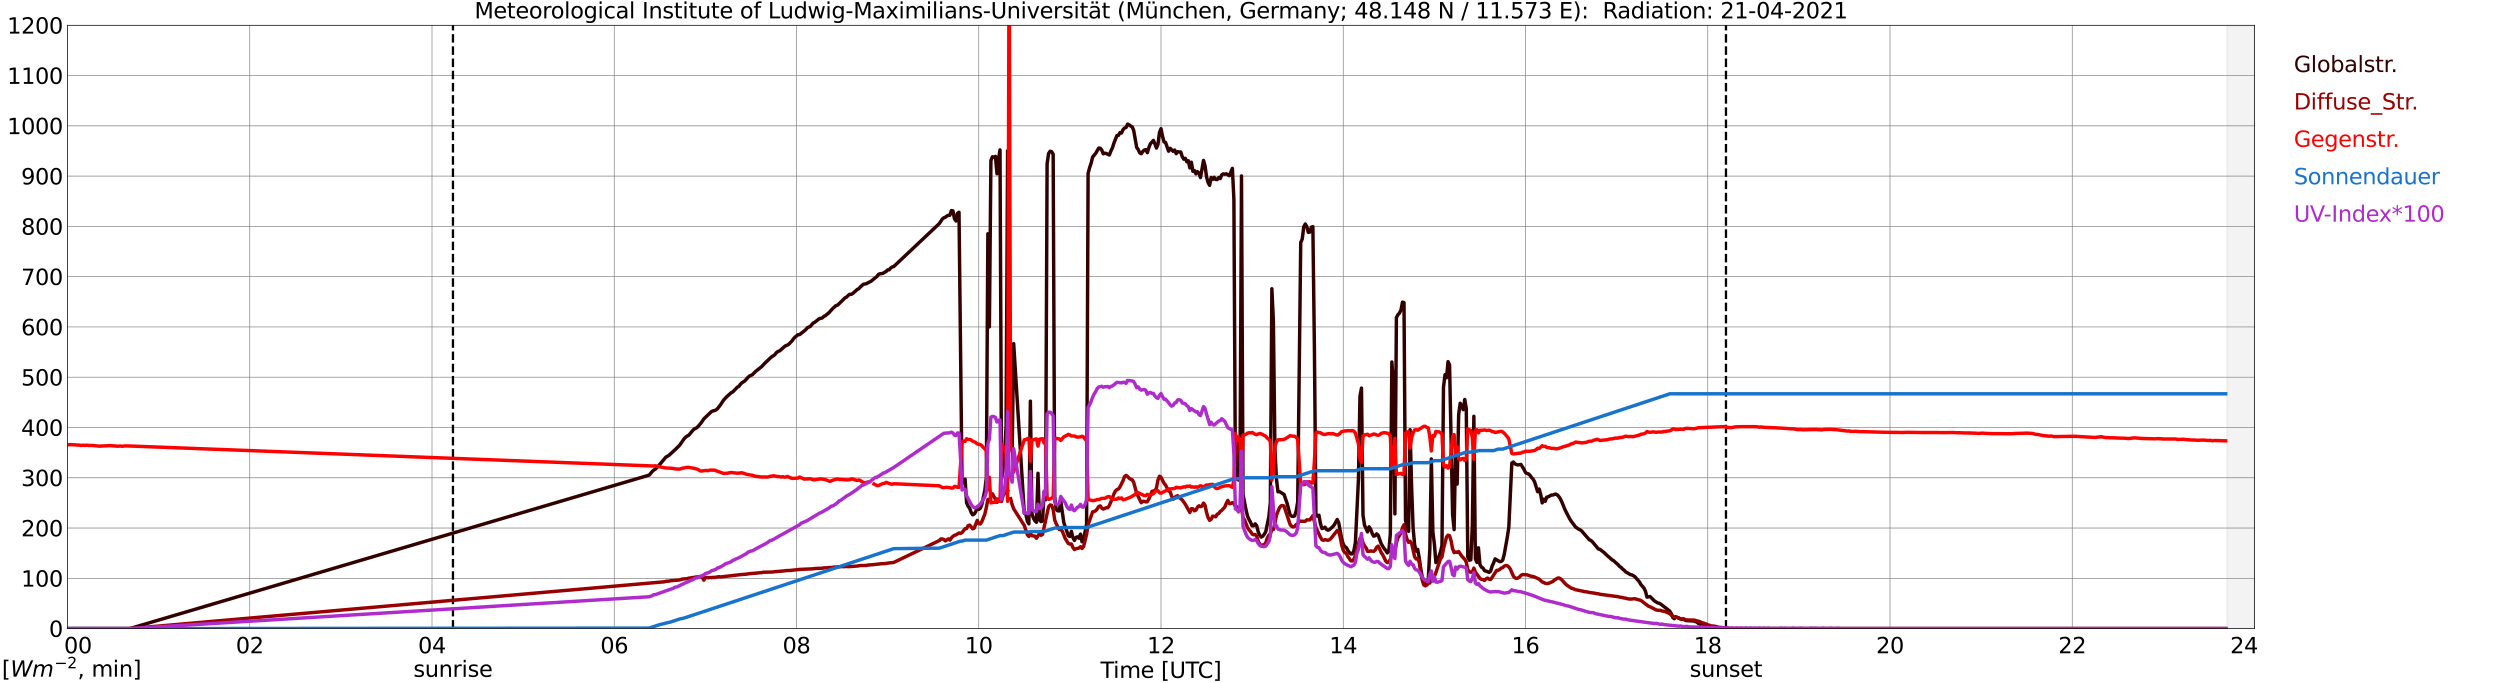 <?xml version="1.0" encoding="utf-8" standalone="no"?>
<!DOCTYPE svg PUBLIC "-//W3C//DTD SVG 1.1//EN"
  "http://www.w3.org/Graphics/SVG/1.1/DTD/svg11.dtd">
<svg xmlns:xlink="http://www.w3.org/1999/xlink" width="1085.4pt" height="296.64pt" viewBox="0 0 1085.4 296.64" xmlns="http://www.w3.org/2000/svg" version="1.1">
 <defs>
  <style type="text/css">*{stroke-linejoin: round; stroke-linecap: butt}</style>
 </defs>
 <g id="figure_1">
  <g id="patch_1">
   <path d="M 0 296.64 
L 1085.4 296.64 
L 1085.4 0 
L 0 0 
z
" style="fill: #ffffff"/>
  </g>
  <g id="axes_1">
   <g id="patch_2">
    <path d="M 29.306 272.909 
L 978.814 272.909 
L 978.814 10.976 
L 29.306 10.976 
z
" style="fill: #ffffff"/>
   </g>
   <g id="patch_3">
    <path d="M 966.945 272.909 
L 978.814 272.909 
L 978.814 10.976 
L 966.945 10.976 
z
" clip-path="url(#p6e0874035b)" style="fill: #d3d3d3; opacity: 0.25; stroke: #d3d3d3; stroke-linejoin: miter"/>
   </g>
   <g id="matplotlib.axis_1">
    <g id="xtick_1">
     <g id="line2d_1">
      <path d="M 29.306 272.909 
L 29.306 10.976 
" clip-path="url(#p6e0874035b)" style="fill: none; stroke: #808080; stroke-width: 0.3; stroke-linecap: square"/>
     </g>
     <g id="line2d_2"/>
     <g id="text_1">
      <!--    00 -->
      <g transform="translate(18.733 283.627) scale(0.095 -0.095)">
       <defs>
        <path id="DejaVuSans-20" transform="scale(0.016)"/>
        <path id="DejaVuSans-30" d="M 2034 4250 
Q 1547 4250 1301 3770 
Q 1056 3291 1056 2328 
Q 1056 1369 1301 889 
Q 1547 409 2034 409 
Q 2525 409 2770 889 
Q 3016 1369 3016 2328 
Q 3016 3291 2770 3770 
Q 2525 4250 2034 4250 
z
M 2034 4750 
Q 2819 4750 3233 4129 
Q 3647 3509 3647 2328 
Q 3647 1150 3233 529 
Q 2819 -91 2034 -91 
Q 1250 -91 836 529 
Q 422 1150 422 2328 
Q 422 3509 836 4129 
Q 1250 4750 2034 4750 
z
" transform="scale(0.016)"/>
       </defs>
       <use xlink:href="#DejaVuSans-20"/>
       <use xlink:href="#DejaVuSans-20" transform="translate(31.787 0)"/>
       <use xlink:href="#DejaVuSans-20" transform="translate(63.574 0)"/>
       <use xlink:href="#DejaVuSans-30" transform="translate(95.361 0)"/>
       <use xlink:href="#DejaVuSans-30" transform="translate(158.984 0)"/>
      </g>
     </g>
    </g>
    <g id="xtick_2">
     <g id="line2d_3">
      <path d="M 108.431 272.909 
L 108.431 10.976 
" clip-path="url(#p6e0874035b)" style="fill: none; stroke: #808080; stroke-width: 0.3; stroke-linecap: square"/>
     </g>
     <g id="line2d_4"/>
     <g id="text_2">
      <!-- 02 -->
      <g transform="translate(102.387 283.627) scale(0.095 -0.095)">
       <defs>
        <path id="DejaVuSans-32" d="M 1228 531 
L 3431 531 
L 3431 0 
L 469 0 
L 469 531 
Q 828 903 1448 1529 
Q 2069 2156 2228 2338 
Q 2531 2678 2651 2914 
Q 2772 3150 2772 3378 
Q 2772 3750 2511 3984 
Q 2250 4219 1831 4219 
Q 1534 4219 1204 4116 
Q 875 4013 500 3803 
L 500 4441 
Q 881 4594 1212 4672 
Q 1544 4750 1819 4750 
Q 2544 4750 2975 4387 
Q 3406 4025 3406 3419 
Q 3406 3131 3298 2873 
Q 3191 2616 2906 2266 
Q 2828 2175 2409 1742 
Q 1991 1309 1228 531 
z
" transform="scale(0.016)"/>
       </defs>
       <use xlink:href="#DejaVuSans-30"/>
       <use xlink:href="#DejaVuSans-32" transform="translate(63.623 0)"/>
      </g>
     </g>
    </g>
    <g id="xtick_3">
     <g id="line2d_5">
      <path d="M 187.557 272.909 
L 187.557 10.976 
" clip-path="url(#p6e0874035b)" style="fill: none; stroke: #808080; stroke-width: 0.3; stroke-linecap: square"/>
     </g>
     <g id="line2d_6"/>
     <g id="text_3">
      <!-- 04 -->
      <g transform="translate(181.513 283.627) scale(0.095 -0.095)">
       <defs>
        <path id="DejaVuSans-34" d="M 2419 4116 
L 825 1625 
L 2419 1625 
L 2419 4116 
z
M 2253 4666 
L 3047 4666 
L 3047 1625 
L 3713 1625 
L 3713 1100 
L 3047 1100 
L 3047 0 
L 2419 0 
L 2419 1100 
L 313 1100 
L 313 1709 
L 2253 4666 
z
" transform="scale(0.016)"/>
       </defs>
       <use xlink:href="#DejaVuSans-30"/>
       <use xlink:href="#DejaVuSans-34" transform="translate(63.623 0)"/>
      </g>
     </g>
    </g>
    <g id="xtick_4">
     <g id="line2d_7">
      <path d="M 266.683 272.909 
L 266.683 10.976 
" clip-path="url(#p6e0874035b)" style="fill: none; stroke: #808080; stroke-width: 0.3; stroke-linecap: square"/>
     </g>
     <g id="line2d_8"/>
     <g id="text_4">
      <!-- 06 -->
      <g transform="translate(260.638 283.627) scale(0.095 -0.095)">
       <defs>
        <path id="DejaVuSans-36" d="M 2113 2584 
Q 1688 2584 1439 2293 
Q 1191 2003 1191 1497 
Q 1191 994 1439 701 
Q 1688 409 2113 409 
Q 2538 409 2786 701 
Q 3034 994 3034 1497 
Q 3034 2003 2786 2293 
Q 2538 2584 2113 2584 
z
M 3366 4563 
L 3366 3988 
Q 3128 4100 2886 4159 
Q 2644 4219 2406 4219 
Q 1781 4219 1451 3797 
Q 1122 3375 1075 2522 
Q 1259 2794 1537 2939 
Q 1816 3084 2150 3084 
Q 2853 3084 3261 2657 
Q 3669 2231 3669 1497 
Q 3669 778 3244 343 
Q 2819 -91 2113 -91 
Q 1303 -91 875 529 
Q 447 1150 447 2328 
Q 447 3434 972 4092 
Q 1497 4750 2381 4750 
Q 2619 4750 2861 4703 
Q 3103 4656 3366 4563 
z
" transform="scale(0.016)"/>
       </defs>
       <use xlink:href="#DejaVuSans-30"/>
       <use xlink:href="#DejaVuSans-36" transform="translate(63.623 0)"/>
      </g>
     </g>
    </g>
    <g id="xtick_5">
     <g id="line2d_9">
      <path d="M 345.808 272.909 
L 345.808 10.976 
" clip-path="url(#p6e0874035b)" style="fill: none; stroke: #808080; stroke-width: 0.3; stroke-linecap: square"/>
     </g>
     <g id="line2d_10"/>
     <g id="text_5">
      <!-- 08 -->
      <g transform="translate(339.764 283.627) scale(0.095 -0.095)">
       <defs>
        <path id="DejaVuSans-38" d="M 2034 2216 
Q 1584 2216 1326 1975 
Q 1069 1734 1069 1313 
Q 1069 891 1326 650 
Q 1584 409 2034 409 
Q 2484 409 2743 651 
Q 3003 894 3003 1313 
Q 3003 1734 2745 1975 
Q 2488 2216 2034 2216 
z
M 1403 2484 
Q 997 2584 770 2862 
Q 544 3141 544 3541 
Q 544 4100 942 4425 
Q 1341 4750 2034 4750 
Q 2731 4750 3128 4425 
Q 3525 4100 3525 3541 
Q 3525 3141 3298 2862 
Q 3072 2584 2669 2484 
Q 3125 2378 3379 2068 
Q 3634 1759 3634 1313 
Q 3634 634 3220 271 
Q 2806 -91 2034 -91 
Q 1263 -91 848 271 
Q 434 634 434 1313 
Q 434 1759 690 2068 
Q 947 2378 1403 2484 
z
M 1172 3481 
Q 1172 3119 1398 2916 
Q 1625 2713 2034 2713 
Q 2441 2713 2670 2916 
Q 2900 3119 2900 3481 
Q 2900 3844 2670 4047 
Q 2441 4250 2034 4250 
Q 1625 4250 1398 4047 
Q 1172 3844 1172 3481 
z
" transform="scale(0.016)"/>
       </defs>
       <use xlink:href="#DejaVuSans-30"/>
       <use xlink:href="#DejaVuSans-38" transform="translate(63.623 0)"/>
      </g>
     </g>
    </g>
    <g id="xtick_6">
     <g id="line2d_11">
      <path d="M 424.934 272.909 
L 424.934 10.976 
" clip-path="url(#p6e0874035b)" style="fill: none; stroke: #808080; stroke-width: 0.3; stroke-linecap: square"/>
     </g>
     <g id="line2d_12"/>
     <g id="text_6">
      <!-- 10 -->
      <g transform="translate(418.89 283.627) scale(0.095 -0.095)">
       <defs>
        <path id="DejaVuSans-31" d="M 794 531 
L 1825 531 
L 1825 4091 
L 703 3866 
L 703 4441 
L 1819 4666 
L 2450 4666 
L 2450 531 
L 3481 531 
L 3481 0 
L 794 0 
L 794 531 
z
" transform="scale(0.016)"/>
       </defs>
       <use xlink:href="#DejaVuSans-31"/>
       <use xlink:href="#DejaVuSans-30" transform="translate(63.623 0)"/>
      </g>
     </g>
    </g>
    <g id="xtick_7">
     <g id="line2d_13">
      <path d="M 504.06 272.909 
L 504.06 10.976 
" clip-path="url(#p6e0874035b)" style="fill: none; stroke: #808080; stroke-width: 0.3; stroke-linecap: square"/>
     </g>
     <g id="line2d_14"/>
     <g id="text_7">
      <!-- 12 -->
      <g transform="translate(498.015 283.627) scale(0.095 -0.095)">
       <use xlink:href="#DejaVuSans-31"/>
       <use xlink:href="#DejaVuSans-32" transform="translate(63.623 0)"/>
      </g>
     </g>
    </g>
    <g id="xtick_8">
     <g id="line2d_15">
      <path d="M 583.185 272.909 
L 583.185 10.976 
" clip-path="url(#p6e0874035b)" style="fill: none; stroke: #808080; stroke-width: 0.3; stroke-linecap: square"/>
     </g>
     <g id="line2d_16"/>
     <g id="text_8">
      <!-- 14 -->
      <g transform="translate(577.141 283.627) scale(0.095 -0.095)">
       <use xlink:href="#DejaVuSans-31"/>
       <use xlink:href="#DejaVuSans-34" transform="translate(63.623 0)"/>
      </g>
     </g>
    </g>
    <g id="xtick_9">
     <g id="line2d_17">
      <path d="M 662.311 272.909 
L 662.311 10.976 
" clip-path="url(#p6e0874035b)" style="fill: none; stroke: #808080; stroke-width: 0.3; stroke-linecap: square"/>
     </g>
     <g id="line2d_18"/>
     <g id="text_9">
      <!-- 16 -->
      <g transform="translate(656.267 283.627) scale(0.095 -0.095)">
       <use xlink:href="#DejaVuSans-31"/>
       <use xlink:href="#DejaVuSans-36" transform="translate(63.623 0)"/>
      </g>
     </g>
    </g>
    <g id="xtick_10">
     <g id="line2d_19">
      <path d="M 741.437 272.909 
L 741.437 10.976 
" clip-path="url(#p6e0874035b)" style="fill: none; stroke: #808080; stroke-width: 0.3; stroke-linecap: square"/>
     </g>
     <g id="line2d_20"/>
     <g id="text_10">
      <!-- 18 -->
      <g transform="translate(735.392 283.627) scale(0.095 -0.095)">
       <use xlink:href="#DejaVuSans-31"/>
       <use xlink:href="#DejaVuSans-38" transform="translate(63.623 0)"/>
      </g>
     </g>
    </g>
    <g id="xtick_11">
     <g id="line2d_21">
      <path d="M 820.562 272.909 
L 820.562 10.976 
" clip-path="url(#p6e0874035b)" style="fill: none; stroke: #808080; stroke-width: 0.3; stroke-linecap: square"/>
     </g>
     <g id="line2d_22"/>
     <g id="text_11">
      <!-- 20 -->
      <g transform="translate(814.518 283.627) scale(0.095 -0.095)">
       <use xlink:href="#DejaVuSans-32"/>
       <use xlink:href="#DejaVuSans-30" transform="translate(63.623 0)"/>
      </g>
     </g>
    </g>
    <g id="xtick_12">
     <g id="line2d_23">
      <path d="M 899.688 272.909 
L 899.688 10.976 
" clip-path="url(#p6e0874035b)" style="fill: none; stroke: #808080; stroke-width: 0.3; stroke-linecap: square"/>
     </g>
     <g id="line2d_24"/>
     <g id="text_12">
      <!-- 22 -->
      <g transform="translate(893.644 283.627) scale(0.095 -0.095)">
       <use xlink:href="#DejaVuSans-32"/>
       <use xlink:href="#DejaVuSans-32" transform="translate(63.623 0)"/>
      </g>
     </g>
    </g>
    <g id="xtick_13">
     <g id="line2d_25">
      <path d="M 978.814 272.909 
L 978.814 10.976 
" clip-path="url(#p6e0874035b)" style="fill: none; stroke: #808080; stroke-width: 0.3; stroke-linecap: square"/>
     </g>
     <g id="line2d_26"/>
     <g id="text_13">
      <!-- 24    -->
      <g transform="translate(968.241 283.627) scale(0.095 -0.095)">
       <use xlink:href="#DejaVuSans-32"/>
       <use xlink:href="#DejaVuSans-34" transform="translate(63.623 0)"/>
       <use xlink:href="#DejaVuSans-20" transform="translate(127.246 0)"/>
       <use xlink:href="#DejaVuSans-20" transform="translate(159.033 0)"/>
       <use xlink:href="#DejaVuSans-20" transform="translate(190.82 0)"/>
      </g>
     </g>
    </g>
    <g id="text_14">
     <!-- Time [UTC] -->
     <g transform="translate(477.806 294.322) scale(0.095 -0.095)">
      <defs>
       <path id="DejaVuSans-54" d="M -19 4666 
L 3928 4666 
L 3928 4134 
L 2272 4134 
L 2272 0 
L 1638 0 
L 1638 4134 
L -19 4134 
L -19 4666 
z
" transform="scale(0.016)"/>
       <path id="DejaVuSans-69" d="M 603 3500 
L 1178 3500 
L 1178 0 
L 603 0 
L 603 3500 
z
M 603 4863 
L 1178 4863 
L 1178 4134 
L 603 4134 
L 603 4863 
z
" transform="scale(0.016)"/>
       <path id="DejaVuSans-6d" d="M 3328 2828 
Q 3544 3216 3844 3400 
Q 4144 3584 4550 3584 
Q 5097 3584 5394 3201 
Q 5691 2819 5691 2113 
L 5691 0 
L 5113 0 
L 5113 2094 
Q 5113 2597 4934 2840 
Q 4756 3084 4391 3084 
Q 3944 3084 3684 2787 
Q 3425 2491 3425 1978 
L 3425 0 
L 2847 0 
L 2847 2094 
Q 2847 2600 2669 2842 
Q 2491 3084 2119 3084 
Q 1678 3084 1418 2786 
Q 1159 2488 1159 1978 
L 1159 0 
L 581 0 
L 581 3500 
L 1159 3500 
L 1159 2956 
Q 1356 3278 1631 3431 
Q 1906 3584 2284 3584 
Q 2666 3584 2933 3390 
Q 3200 3197 3328 2828 
z
" transform="scale(0.016)"/>
       <path id="DejaVuSans-65" d="M 3597 1894 
L 3597 1613 
L 953 1613 
Q 991 1019 1311 708 
Q 1631 397 2203 397 
Q 2534 397 2845 478 
Q 3156 559 3463 722 
L 3463 178 
Q 3153 47 2828 -22 
Q 2503 -91 2169 -91 
Q 1331 -91 842 396 
Q 353 884 353 1716 
Q 353 2575 817 3079 
Q 1281 3584 2069 3584 
Q 2775 3584 3186 3129 
Q 3597 2675 3597 1894 
z
M 3022 2063 
Q 3016 2534 2758 2815 
Q 2500 3097 2075 3097 
Q 1594 3097 1305 2825 
Q 1016 2553 972 2059 
L 3022 2063 
z
" transform="scale(0.016)"/>
       <path id="DejaVuSans-5b" d="M 550 4863 
L 1875 4863 
L 1875 4416 
L 1125 4416 
L 1125 -397 
L 1875 -397 
L 1875 -844 
L 550 -844 
L 550 4863 
z
" transform="scale(0.016)"/>
       <path id="DejaVuSans-55" d="M 556 4666 
L 1191 4666 
L 1191 1831 
Q 1191 1081 1462 751 
Q 1734 422 2344 422 
Q 2950 422 3222 751 
Q 3494 1081 3494 1831 
L 3494 4666 
L 4128 4666 
L 4128 1753 
Q 4128 841 3676 375 
Q 3225 -91 2344 -91 
Q 1459 -91 1007 375 
Q 556 841 556 1753 
L 556 4666 
z
" transform="scale(0.016)"/>
       <path id="DejaVuSans-43" d="M 4122 4306 
L 4122 3641 
Q 3803 3938 3442 4084 
Q 3081 4231 2675 4231 
Q 1875 4231 1450 3742 
Q 1025 3253 1025 2328 
Q 1025 1406 1450 917 
Q 1875 428 2675 428 
Q 3081 428 3442 575 
Q 3803 722 4122 1019 
L 4122 359 
Q 3791 134 3420 21 
Q 3050 -91 2638 -91 
Q 1578 -91 968 557 
Q 359 1206 359 2328 
Q 359 3453 968 4101 
Q 1578 4750 2638 4750 
Q 3056 4750 3426 4639 
Q 3797 4528 4122 4306 
z
" transform="scale(0.016)"/>
       <path id="DejaVuSans-5d" d="M 1947 4863 
L 1947 -844 
L 622 -844 
L 622 -397 
L 1369 -397 
L 1369 4416 
L 622 4416 
L 622 4863 
L 1947 4863 
z
" transform="scale(0.016)"/>
      </defs>
      <use xlink:href="#DejaVuSans-54"/>
      <use xlink:href="#DejaVuSans-69" transform="translate(57.959 0)"/>
      <use xlink:href="#DejaVuSans-6d" transform="translate(85.742 0)"/>
      <use xlink:href="#DejaVuSans-65" transform="translate(183.154 0)"/>
      <use xlink:href="#DejaVuSans-20" transform="translate(244.678 0)"/>
      <use xlink:href="#DejaVuSans-5b" transform="translate(276.465 0)"/>
      <use xlink:href="#DejaVuSans-55" transform="translate(315.479 0)"/>
      <use xlink:href="#DejaVuSans-54" transform="translate(388.672 0)"/>
      <use xlink:href="#DejaVuSans-43" transform="translate(443.881 0)"/>
      <use xlink:href="#DejaVuSans-5d" transform="translate(513.705 0)"/>
     </g>
    </g>
   </g>
   <g id="matplotlib.axis_2">
    <g id="ytick_1">
     <g id="line2d_27">
      <path d="M 29.306 272.909 
L 978.814 272.909 
" clip-path="url(#p6e0874035b)" style="fill: none; stroke: #808080; stroke-width: 0.3; stroke-linecap: square"/>
     </g>
     <g id="line2d_28"/>
     <g id="text_15">
      <!-- 0 -->
      <g transform="translate(21.261 276.518) scale(0.095 -0.095)">
       <use xlink:href="#DejaVuSans-30"/>
      </g>
     </g>
    </g>
    <g id="ytick_2">
     <g id="line2d_29">
      <path d="M 29.306 251.081 
L 978.814 251.081 
" clip-path="url(#p6e0874035b)" style="fill: none; stroke: #808080; stroke-width: 0.3; stroke-linecap: square"/>
     </g>
     <g id="line2d_30"/>
     <g id="text_16">
      <!-- 100 -->
      <g transform="translate(9.173 254.69) scale(0.095 -0.095)">
       <use xlink:href="#DejaVuSans-31"/>
       <use xlink:href="#DejaVuSans-30" transform="translate(63.623 0)"/>
       <use xlink:href="#DejaVuSans-30" transform="translate(127.246 0)"/>
      </g>
     </g>
    </g>
    <g id="ytick_3">
     <g id="line2d_31">
      <path d="M 29.306 229.253 
L 978.814 229.253 
" clip-path="url(#p6e0874035b)" style="fill: none; stroke: #808080; stroke-width: 0.3; stroke-linecap: square"/>
     </g>
     <g id="line2d_32"/>
     <g id="text_17">
      <!-- 200 -->
      <g transform="translate(9.173 232.863) scale(0.095 -0.095)">
       <use xlink:href="#DejaVuSans-32"/>
       <use xlink:href="#DejaVuSans-30" transform="translate(63.623 0)"/>
       <use xlink:href="#DejaVuSans-30" transform="translate(127.246 0)"/>
      </g>
     </g>
    </g>
    <g id="ytick_4">
     <g id="line2d_33">
      <path d="M 29.306 207.426 
L 978.814 207.426 
" clip-path="url(#p6e0874035b)" style="fill: none; stroke: #808080; stroke-width: 0.3; stroke-linecap: square"/>
     </g>
     <g id="line2d_34"/>
     <g id="text_18">
      <!-- 300 -->
      <g transform="translate(9.173 211.035) scale(0.095 -0.095)">
       <defs>
        <path id="DejaVuSans-33" d="M 2597 2516 
Q 3050 2419 3304 2112 
Q 3559 1806 3559 1356 
Q 3559 666 3084 287 
Q 2609 -91 1734 -91 
Q 1441 -91 1130 -33 
Q 819 25 488 141 
L 488 750 
Q 750 597 1062 519 
Q 1375 441 1716 441 
Q 2309 441 2620 675 
Q 2931 909 2931 1356 
Q 2931 1769 2642 2001 
Q 2353 2234 1838 2234 
L 1294 2234 
L 1294 2753 
L 1863 2753 
Q 2328 2753 2575 2939 
Q 2822 3125 2822 3475 
Q 2822 3834 2567 4026 
Q 2313 4219 1838 4219 
Q 1578 4219 1281 4162 
Q 984 4106 628 3988 
L 628 4550 
Q 988 4650 1302 4700 
Q 1616 4750 1894 4750 
Q 2613 4750 3031 4423 
Q 3450 4097 3450 3541 
Q 3450 3153 3228 2886 
Q 3006 2619 2597 2516 
z
" transform="scale(0.016)"/>
       </defs>
       <use xlink:href="#DejaVuSans-33"/>
       <use xlink:href="#DejaVuSans-30" transform="translate(63.623 0)"/>
       <use xlink:href="#DejaVuSans-30" transform="translate(127.246 0)"/>
      </g>
     </g>
    </g>
    <g id="ytick_5">
     <g id="line2d_35">
      <path d="M 29.306 185.598 
L 978.814 185.598 
" clip-path="url(#p6e0874035b)" style="fill: none; stroke: #808080; stroke-width: 0.3; stroke-linecap: square"/>
     </g>
     <g id="line2d_36"/>
     <g id="text_19">
      <!-- 400 -->
      <g transform="translate(9.173 189.207) scale(0.095 -0.095)">
       <use xlink:href="#DejaVuSans-34"/>
       <use xlink:href="#DejaVuSans-30" transform="translate(63.623 0)"/>
       <use xlink:href="#DejaVuSans-30" transform="translate(127.246 0)"/>
      </g>
     </g>
    </g>
    <g id="ytick_6">
     <g id="line2d_37">
      <path d="M 29.306 163.77 
L 978.814 163.77 
" clip-path="url(#p6e0874035b)" style="fill: none; stroke: #808080; stroke-width: 0.3; stroke-linecap: square"/>
     </g>
     <g id="line2d_38"/>
     <g id="text_20">
      <!-- 500 -->
      <g transform="translate(9.173 167.379) scale(0.095 -0.095)">
       <defs>
        <path id="DejaVuSans-35" d="M 691 4666 
L 3169 4666 
L 3169 4134 
L 1269 4134 
L 1269 2991 
Q 1406 3038 1543 3061 
Q 1681 3084 1819 3084 
Q 2600 3084 3056 2656 
Q 3513 2228 3513 1497 
Q 3513 744 3044 326 
Q 2575 -91 1722 -91 
Q 1428 -91 1123 -41 
Q 819 9 494 109 
L 494 744 
Q 775 591 1075 516 
Q 1375 441 1709 441 
Q 2250 441 2565 725 
Q 2881 1009 2881 1497 
Q 2881 1984 2565 2268 
Q 2250 2553 1709 2553 
Q 1456 2553 1204 2497 
Q 953 2441 691 2322 
L 691 4666 
z
" transform="scale(0.016)"/>
       </defs>
       <use xlink:href="#DejaVuSans-35"/>
       <use xlink:href="#DejaVuSans-30" transform="translate(63.623 0)"/>
       <use xlink:href="#DejaVuSans-30" transform="translate(127.246 0)"/>
      </g>
     </g>
    </g>
    <g id="ytick_7">
     <g id="line2d_39">
      <path d="M 29.306 141.942 
L 978.814 141.942 
" clip-path="url(#p6e0874035b)" style="fill: none; stroke: #808080; stroke-width: 0.3; stroke-linecap: square"/>
     </g>
     <g id="line2d_40"/>
     <g id="text_21">
      <!-- 600 -->
      <g transform="translate(9.173 145.551) scale(0.095 -0.095)">
       <use xlink:href="#DejaVuSans-36"/>
       <use xlink:href="#DejaVuSans-30" transform="translate(63.623 0)"/>
       <use xlink:href="#DejaVuSans-30" transform="translate(127.246 0)"/>
      </g>
     </g>
    </g>
    <g id="ytick_8">
     <g id="line2d_41">
      <path d="M 29.306 120.114 
L 978.814 120.114 
" clip-path="url(#p6e0874035b)" style="fill: none; stroke: #808080; stroke-width: 0.3; stroke-linecap: square"/>
     </g>
     <g id="line2d_42"/>
     <g id="text_22">
      <!-- 700 -->
      <g transform="translate(9.173 123.724) scale(0.095 -0.095)">
       <defs>
        <path id="DejaVuSans-37" d="M 525 4666 
L 3525 4666 
L 3525 4397 
L 1831 0 
L 1172 0 
L 2766 4134 
L 525 4134 
L 525 4666 
z
" transform="scale(0.016)"/>
       </defs>
       <use xlink:href="#DejaVuSans-37"/>
       <use xlink:href="#DejaVuSans-30" transform="translate(63.623 0)"/>
       <use xlink:href="#DejaVuSans-30" transform="translate(127.246 0)"/>
      </g>
     </g>
    </g>
    <g id="ytick_9">
     <g id="line2d_43">
      <path d="M 29.306 98.287 
L 978.814 98.287 
" clip-path="url(#p6e0874035b)" style="fill: none; stroke: #808080; stroke-width: 0.3; stroke-linecap: square"/>
     </g>
     <g id="line2d_44"/>
     <g id="text_23">
      <!-- 800 -->
      <g transform="translate(9.173 101.896) scale(0.095 -0.095)">
       <use xlink:href="#DejaVuSans-38"/>
       <use xlink:href="#DejaVuSans-30" transform="translate(63.623 0)"/>
       <use xlink:href="#DejaVuSans-30" transform="translate(127.246 0)"/>
      </g>
     </g>
    </g>
    <g id="ytick_10">
     <g id="line2d_45">
      <path d="M 29.306 76.459 
L 978.814 76.459 
" clip-path="url(#p6e0874035b)" style="fill: none; stroke: #808080; stroke-width: 0.3; stroke-linecap: square"/>
     </g>
     <g id="line2d_46"/>
     <g id="text_24">
      <!-- 900 -->
      <g transform="translate(9.173 80.068) scale(0.095 -0.095)">
       <defs>
        <path id="DejaVuSans-39" d="M 703 97 
L 703 672 
Q 941 559 1184 500 
Q 1428 441 1663 441 
Q 2288 441 2617 861 
Q 2947 1281 2994 2138 
Q 2813 1869 2534 1725 
Q 2256 1581 1919 1581 
Q 1219 1581 811 2004 
Q 403 2428 403 3163 
Q 403 3881 828 4315 
Q 1253 4750 1959 4750 
Q 2769 4750 3195 4129 
Q 3622 3509 3622 2328 
Q 3622 1225 3098 567 
Q 2575 -91 1691 -91 
Q 1453 -91 1209 -44 
Q 966 3 703 97 
z
M 1959 2075 
Q 2384 2075 2632 2365 
Q 2881 2656 2881 3163 
Q 2881 3666 2632 3958 
Q 2384 4250 1959 4250 
Q 1534 4250 1286 3958 
Q 1038 3666 1038 3163 
Q 1038 2656 1286 2365 
Q 1534 2075 1959 2075 
z
" transform="scale(0.016)"/>
       </defs>
       <use xlink:href="#DejaVuSans-39"/>
       <use xlink:href="#DejaVuSans-30" transform="translate(63.623 0)"/>
       <use xlink:href="#DejaVuSans-30" transform="translate(127.246 0)"/>
      </g>
     </g>
    </g>
    <g id="ytick_11">
     <g id="line2d_47">
      <path d="M 29.306 54.631 
L 978.814 54.631 
" clip-path="url(#p6e0874035b)" style="fill: none; stroke: #808080; stroke-width: 0.3; stroke-linecap: square"/>
     </g>
     <g id="line2d_48"/>
     <g id="text_25">
      <!-- 1000 -->
      <g transform="translate(3.128 58.24) scale(0.095 -0.095)">
       <use xlink:href="#DejaVuSans-31"/>
       <use xlink:href="#DejaVuSans-30" transform="translate(63.623 0)"/>
       <use xlink:href="#DejaVuSans-30" transform="translate(127.246 0)"/>
       <use xlink:href="#DejaVuSans-30" transform="translate(190.869 0)"/>
      </g>
     </g>
    </g>
    <g id="ytick_12">
     <g id="line2d_49">
      <path d="M 29.306 32.803 
L 978.814 32.803 
" clip-path="url(#p6e0874035b)" style="fill: none; stroke: #808080; stroke-width: 0.3; stroke-linecap: square"/>
     </g>
     <g id="line2d_50"/>
     <g id="text_26">
      <!-- 1100 -->
      <g transform="translate(3.128 36.413) scale(0.095 -0.095)">
       <use xlink:href="#DejaVuSans-31"/>
       <use xlink:href="#DejaVuSans-31" transform="translate(63.623 0)"/>
       <use xlink:href="#DejaVuSans-30" transform="translate(127.246 0)"/>
       <use xlink:href="#DejaVuSans-30" transform="translate(190.869 0)"/>
      </g>
     </g>
    </g>
    <g id="ytick_13">
     <g id="line2d_51">
      <path d="M 29.306 10.976 
L 978.814 10.976 
" clip-path="url(#p6e0874035b)" style="fill: none; stroke: #808080; stroke-width: 0.3; stroke-linecap: square"/>
     </g>
     <g id="line2d_52"/>
     <g id="text_27">
      <!-- 1200 -->
      <g transform="translate(3.128 14.585) scale(0.095 -0.095)">
       <use xlink:href="#DejaVuSans-31"/>
       <use xlink:href="#DejaVuSans-32" transform="translate(63.623 0)"/>
       <use xlink:href="#DejaVuSans-30" transform="translate(127.246 0)"/>
       <use xlink:href="#DejaVuSans-30" transform="translate(190.869 0)"/>
      </g>
     </g>
    </g>
   </g>
   <g id="line2d_53">
    <path d="M 196.657 272.909 
L 196.657 10.976 
" clip-path="url(#p6e0874035b)" style="fill: none; stroke-dasharray: 3.7,1.6; stroke-dashoffset: 0; stroke: #000000"/>
   </g>
   <g id="line2d_54">
    <path d="M 749.349 272.909 
L 749.349 10.976 
" clip-path="url(#p6e0874035b)" style="fill: none; stroke-dasharray: 3.7,1.6; stroke-dashoffset: 0; stroke: #000000"/>
   </g>
   <g id="line2d_55">
    <path d="M 29.306 272.909 
L 56.34 272.909 
L 281.849 206.277 
L 283.167 204.708 
L 283.827 204.116 
L 284.486 203.713 
L 285.805 202.361 
L 289.102 198.461 
L 290.42 197.701 
L 293.058 195.287 
L 295.036 193.347 
L 297.014 190.494 
L 297.674 189.817 
L 298.333 189.311 
L 298.992 189.007 
L 300.971 186.645 
L 301.63 186.122 
L 302.289 185.851 
L 302.949 185.312 
L 304.267 183.775 
L 305.586 181.85 
L 308.883 178.694 
L 309.543 178.39 
L 310.202 178.255 
L 310.861 177.984 
L 311.521 177.41 
L 312.839 175.723 
L 314.158 173.697 
L 315.477 172.296 
L 317.455 170.489 
L 318.114 170.168 
L 319.433 168.834 
L 320.093 168.092 
L 320.752 167.804 
L 321.411 166.876 
L 322.071 166.217 
L 323.39 165.357 
L 324.708 163.87 
L 325.368 163.281 
L 326.686 162.657 
L 328.005 161.288 
L 330.643 159.212 
L 331.961 157.794 
L 334.599 155.279 
L 335.258 154.738 
L 335.918 154.384 
L 336.577 153.76 
L 337.236 152.933 
L 337.896 152.544 
L 338.555 152.291 
L 340.533 150.518 
L 341.193 150.045 
L 341.852 149.844 
L 342.512 149.403 
L 343.83 148.037 
L 344.49 147.109 
L 345.149 146.382 
L 346.468 145.319 
L 347.127 145.302 
L 349.765 143.191 
L 350.424 142.381 
L 351.083 142.01 
L 351.743 141.774 
L 353.062 140.237 
L 353.721 139.917 
L 355.699 138.362 
L 357.018 138.026 
L 357.677 137.367 
L 358.337 137.081 
L 358.996 136.472 
L 359.655 136.016 
L 361.634 133.84 
L 362.952 132.674 
L 363.612 132.521 
L 366.249 129.957 
L 366.909 129.297 
L 367.568 128.977 
L 368.227 128.285 
L 368.887 127.778 
L 369.546 127.813 
L 370.206 127.442 
L 372.184 125.667 
L 372.843 125.349 
L 373.502 124.604 
L 374.821 123.424 
L 376.14 123.17 
L 377.459 122.444 
L 378.118 122.158 
L 379.437 121.06 
L 380.756 120.014 
L 381.415 119.119 
L 382.074 118.848 
L 382.734 118.798 
L 383.393 118.628 
L 384.712 117.853 
L 385.371 117.176 
L 386.031 117.144 
L 386.69 116.367 
L 387.349 115.91 
L 388.009 115.725 
L 407.79 97.088 
L 409.109 95.096 
L 409.768 94.574 
L 410.428 94.321 
L 411.087 93.779 
L 411.746 93.493 
L 412.406 93.441 
L 413.065 91.415 
L 413.725 91.568 
L 414.384 94.945 
L 415.043 95.94 
L 415.703 92.614 
L 416.362 92.16 
L 417.681 209.89 
L 418.34 209.637 
L 419 208.067 
L 419.659 218.298 
L 420.318 219.782 
L 420.978 220.66 
L 421.637 222.484 
L 422.297 223.497 
L 422.956 223.176 
L 423.615 222.196 
L 424.275 220.171 
L 424.934 221.151 
L 425.593 220.66 
L 426.253 219.108 
L 427.572 212.878 
L 428.231 207.308 
L 428.89 101.493 
L 429.55 141.909 
L 430.209 69.723 
L 430.869 68.068 
L 431.528 68.239 
L 432.187 67.9 
L 432.847 75.429 
L 433.506 69.066 
L 434.165 65.08 
L 434.825 207.899 
L 435.484 204.116 
L 436.144 197.989 
L 436.803 184.888 
L 437.462 65.672 
M 438.781 193.55 
L 439.44 195.778 
L 440.1 149.202 
L 444.716 222.821 
L 445.375 223.259 
L 446.034 226.283 
L 446.694 227.413 
L 447.353 174.169 
L 448.012 222.941 
L 448.672 224.982 
L 449.331 226.13 
L 449.991 226.754 
L 450.65 205.485 
L 451.309 225.759 
L 451.969 226.451 
L 452.628 226.215 
L 453.287 213.723 
L 453.947 217.014 
L 454.606 71.192 
L 455.266 66.617 
L 455.925 65.672 
L 456.584 65.857 
L 457.244 66.938 
L 457.903 215.766 
L 458.563 221.166 
L 459.222 221.793 
L 459.881 221.808 
L 460.541 217.589 
L 461.859 226.889 
L 463.838 232.595 
L 464.497 232.901 
L 465.156 230.705 
L 465.816 233.39 
L 466.475 234.621 
L 467.134 233.339 
L 467.794 233.069 
L 468.453 233.693 
L 469.113 231.903 
L 469.772 235.195 
L 470.431 234.267 
L 471.75 227.514 
L 472.409 75.278 
L 473.069 72.812 
L 473.728 70.803 
L 474.388 68.171 
L 475.706 66.567 
L 477.025 64.288 
L 477.685 64.355 
L 478.344 65.183 
L 479.003 66.77 
L 479.663 66.481 
L 480.322 66.652 
L 481.641 67.291 
L 482.3 65.571 
L 482.96 64.203 
L 483.619 62.144 
L 484.938 58.835 
L 485.597 58.768 
L 486.256 57.552 
L 486.916 57.755 
L 487.575 56.286 
L 488.235 55.594 
L 488.894 55.341 
L 489.553 53.904 
L 490.213 54.21 
L 490.872 54.716 
L 491.532 55.052 
L 492.191 56.589 
L 493.51 64.035 
L 494.169 64.912 
L 494.828 66.381 
L 495.488 66.735 
L 496.147 65.772 
L 496.807 65.133 
L 497.466 64.98 
L 498.125 66.278 
L 498.785 64.102 
L 499.444 62.448 
L 500.763 60.961 
L 501.422 62.48 
L 502.082 64.288 
L 502.741 62.718 
L 503.4 57.534 
L 504.06 55.88 
L 504.719 59.156 
L 505.379 61.586 
L 506.038 61.856 
L 507.357 65.639 
L 508.016 64.388 
L 509.335 65.689 
L 509.994 65.133 
L 510.654 66.719 
L 511.313 65.857 
L 511.972 66.01 
L 512.632 66.01 
L 513.291 68.018 
L 513.95 69.116 
L 514.61 68.745 
L 515.269 70.247 
L 515.929 69.791 
L 516.588 72.897 
L 517.247 70.432 
L 517.907 74.366 
L 518.566 74.062 
L 519.226 75.479 
L 519.885 74.501 
L 520.544 75.143 
L 521.204 77.083 
L 522.522 69.655 
L 523.182 71.969 
L 523.841 76.83 
L 524.501 79.227 
L 525.16 80.443 
L 525.819 77.083 
L 526.479 77.911 
L 527.138 76.983 
L 527.797 77.893 
L 528.457 77.961 
L 529.116 77.083 
L 529.776 77.522 
L 530.435 75.885 
L 531.094 75.496 
L 531.754 75.649 
L 532.413 75.464 
L 533.732 76.273 
L 535.051 73.117 
L 535.71 86.655 
L 536.369 208.168 
L 537.029 191.557 
L 537.688 208.406 
L 538.348 206.007 
L 539.007 76.391 
L 539.666 214.718 
L 540.985 221.404 
L 541.644 224.139 
L 542.304 225.606 
L 542.963 226.789 
L 543.623 228.291 
L 544.282 228.273 
L 544.941 227.431 
L 545.601 228.223 
L 546.26 230.89 
L 546.919 232.427 
L 547.579 233.187 
L 548.238 232.765 
L 548.898 231.953 
L 549.557 230.79 
L 550.876 224.408 
L 551.535 218.18 
L 552.195 125.364 
L 552.854 139.428 
L 553.513 194.883 
L 554.173 207.899 
L 554.832 213.502 
L 555.491 213.435 
L 556.81 214.247 
L 557.47 214.651 
L 558.788 218.466 
L 560.107 223.53 
L 560.766 224.087 
L 561.426 224.222 
L 562.085 223.969 
L 562.745 221.875 
L 563.404 217.942 
L 564.723 105.309 
L 565.382 103.774 
L 566.042 98.455 
L 566.701 97.256 
L 567.36 98.372 
L 568.02 100.869 
L 568.679 100.734 
L 569.338 98.608 
L 569.998 98.422 
L 570.657 150.872 
L 571.317 222.973 
L 571.976 224.122 
L 572.635 223.716 
L 573.295 227.363 
L 573.954 229.456 
L 574.613 229.286 
L 575.273 228.882 
L 575.932 229.912 
L 576.592 230.181 
L 577.251 229.878 
L 578.57 228.714 
L 579.229 227.952 
L 580.548 225.556 
L 581.207 226.924 
L 582.526 234.047 
L 583.185 236.243 
L 583.845 237.356 
L 584.504 237.727 
L 585.164 238.96 
L 585.823 239.838 
L 586.482 240.497 
L 587.142 240.447 
L 587.801 239.113 
L 588.46 235.516 
L 589.779 208.152 
L 590.439 172.075 
L 591.098 168.498 
L 591.757 223.633 
L 592.417 228.005 
L 593.736 230.925 
L 594.395 228.729 
L 595.054 229.692 
L 595.714 231.515 
L 596.373 232.748 
L 597.032 232.613 
L 597.692 231.785 
L 598.351 232.377 
L 599.67 236.09 
L 600.989 238.251 
L 601.648 238.978 
L 602.307 240.041 
L 602.967 239.449 
L 603.626 231.888 
L 604.286 157.152 
L 604.945 166.405 
L 605.604 223.109 
L 606.264 137.874 
L 606.923 136.642 
L 607.582 135.933 
L 608.242 134.615 
L 608.901 131.172 
L 609.561 131.375 
L 610.22 225.794 
L 610.879 229.321 
L 611.539 230.687 
L 612.198 186.56 
L 612.858 211.173 
L 613.517 229.303 
L 614.176 236.513 
L 614.836 239.281 
L 615.495 238.539 
L 616.154 242.066 
L 616.814 246.794 
L 617.473 250.474 
L 618.133 252.871 
L 618.792 253.681 
L 619.451 252.753 
L 620.111 251.367 
L 620.77 238.504 
L 621.429 199.255 
L 622.089 230.873 
L 622.748 236.192 
L 623.408 244.245 
L 624.067 243.435 
L 625.386 239.652 
L 626.045 236.867 
L 626.705 168.074 
L 627.364 162.69 
L 628.023 164.006 
L 628.683 157.016 
L 629.342 158.403 
L 630.661 223.362 
L 631.32 229.945 
L 631.98 194.089 
L 632.639 210.161 
L 633.298 179.925 
L 633.958 175.081 
L 635.276 177.866 
L 635.936 173.444 
L 636.595 177.343 
L 637.255 241.796 
L 637.914 243.232 
L 638.573 243.046 
L 639.233 228.037 
L 639.892 180.752 
L 640.552 242.608 
L 641.211 244.159 
L 641.87 237.829 
L 642.53 245.037 
L 643.189 246.253 
L 643.848 246.609 
L 644.508 247.739 
L 645.827 248.178 
L 646.486 248.514 
L 647.145 247.992 
L 647.805 245.814 
L 648.464 244.362 
L 649.123 242.64 
L 651.102 243.856 
L 651.761 243.771 
L 652.42 243.164 
L 653.08 240.647 
L 654.399 233.287 
L 655.058 228.983 
L 656.377 201.028 
L 657.036 200.604 
L 657.695 201.349 
L 658.355 201.685 
L 659.014 201.855 
L 660.333 201.652 
L 661.652 203.778 
L 662.311 205.179 
L 662.97 205.568 
L 663.63 205.754 
L 664.289 206.363 
L 664.949 207.34 
L 665.608 208.017 
L 666.267 209.215 
L 667.586 213.502 
L 668.246 212.321 
L 668.905 214.651 
L 669.564 218.331 
L 670.224 216.711 
L 670.883 217.639 
L 671.542 215.834 
L 672.202 215.681 
L 673.521 214.939 
L 674.18 214.921 
L 674.839 214.651 
L 675.499 214.515 
L 676.158 214.904 
L 676.817 215.631 
L 677.477 216.626 
L 678.136 218.045 
L 679.455 221.301 
L 681.433 225.134 
L 682.092 226.197 
L 684.071 228.832 
L 685.389 229.742 
L 686.049 230.03 
L 686.708 230.537 
L 690.005 234.335 
L 690.664 234.621 
L 691.324 235.18 
L 693.961 238.353 
L 694.621 238.504 
L 695.939 239.517 
L 696.599 240.041 
L 697.918 241.357 
L 698.577 241.863 
L 699.896 243.062 
L 700.555 243.417 
L 701.874 244.633 
L 702.533 245.172 
L 703.193 245.982 
L 703.852 246.353 
L 704.511 247.115 
L 705.171 247.586 
L 705.83 248.296 
L 707.808 249.444 
L 708.468 249.612 
L 709.127 249.915 
L 709.786 250.354 
L 711.765 252.635 
L 712.424 253.799 
L 713.743 255.335 
L 714.402 256.719 
L 715.062 259.251 
L 716.38 258.998 
L 718.358 260.956 
L 719.677 261.75 
L 720.337 261.919 
L 720.996 262.257 
L 724.952 265.328 
L 725.612 266.443 
L 726.271 268.131 
L 726.93 268.604 
L 727.59 267.845 
L 728.909 268.334 
L 729.568 268.755 
L 730.227 268.823 
L 730.887 268.672 
L 731.546 269.229 
L 732.205 269.449 
L 735.502 269.617 
L 736.821 270.174 
L 737.48 270.748 
L 741.437 272.688 
L 742.096 272.859 
L 744.074 272.909 
L 966.285 272.909 
L 966.285 272.909 
" clip-path="url(#p6e0874035b)" style="fill: none; stroke: #330000; stroke-width: 1.5; stroke-linecap: square"/>
   </g>
   <g id="line2d_56">
    <path d="M 29.306 272.909 
L 56.34 272.909 
L 288.442 252.592 
L 289.102 252.382 
L 290.42 252.299 
L 291.08 252.131 
L 295.036 251.795 
L 296.355 251.376 
L 298.333 251.249 
L 298.992 250.998 
L 299.652 250.954 
L 300.971 250.703 
L 301.63 250.662 
L 302.289 250.452 
L 302.949 250.535 
L 303.608 250.326 
L 304.267 250.326 
L 304.927 250.786 
L 305.586 251.878 
L 306.246 250.662 
L 307.564 250.83 
L 308.224 250.745 
L 308.883 250.786 
L 309.543 250.662 
L 310.202 250.703 
L 312.18 250.367 
L 312.839 250.494 
L 321.411 249.485 
L 324.049 249.276 
L 325.368 249.066 
L 329.324 248.73 
L 329.983 248.604 
L 330.643 248.647 
L 331.302 248.436 
L 335.258 248.353 
L 336.577 248.184 
L 340.533 247.848 
L 341.852 247.68 
L 342.512 247.724 
L 347.127 247.22 
L 351.743 247.01 
L 352.402 247.01 
L 353.721 246.842 
L 355.04 246.757 
L 357.018 246.715 
L 357.677 246.547 
L 358.996 246.547 
L 359.655 246.421 
L 361.634 246.338 
L 362.293 246.17 
L 362.952 246.211 
L 363.612 246.087 
L 364.93 246.043 
L 365.59 245.96 
L 366.249 246.043 
L 366.909 245.96 
L 368.887 246.002 
L 372.184 245.751 
L 373.502 245.541 
L 376.14 245.497 
L 376.799 245.329 
L 379.437 245.12 
L 380.756 244.952 
L 382.734 244.742 
L 384.053 244.701 
L 386.031 244.406 
L 388.009 244.197 
L 407.79 234.71 
L 408.45 233.996 
L 409.109 233.996 
L 409.768 234.206 
L 410.428 234.837 
L 411.746 233.955 
L 412.406 234.501 
L 413.065 233.536 
L 413.725 232.864 
L 414.384 232.401 
L 415.043 232.233 
L 416.362 231.395 
L 417.022 231.563 
L 417.681 231.227 
L 419 229.548 
L 419.659 229.504 
L 420.318 228.203 
L 420.978 227.994 
L 421.637 228.708 
L 422.297 229.589 
L 422.956 229.295 
L 424.275 225.938 
L 424.934 227.322 
L 425.593 227.49 
L 426.253 226.525 
L 427.572 223.209 
L 428.231 220.313 
L 428.89 216.87 
L 429.55 217.248 
L 430.209 215.36 
L 430.869 214.393 
L 432.187 216.785 
L 432.847 218.088 
L 433.506 217.543 
L 434.825 217.711 
L 435.484 215.233 
L 436.144 214.225 
L 436.803 212.001 
L 437.462 212.924 
M 438.781 216.534 
L 439.44 219.136 
L 440.1 220.9 
L 444.716 228.162 
L 446.034 232.191 
L 446.694 232.905 
L 447.353 231.563 
L 448.012 232.61 
L 449.331 232.778 
L 449.991 233.702 
L 451.309 231.604 
L 451.969 232.401 
L 452.628 232.023 
L 455.266 219.976 
L 455.925 219.221 
L 456.584 219.389 
L 457.244 221.151 
L 457.903 225.811 
L 458.563 227.407 
L 459.881 229.882 
L 460.541 229.882 
L 461.2 230.596 
L 462.519 233.87 
L 463.838 235.97 
L 464.497 236.221 
L 465.156 236.179 
L 465.816 237.69 
L 466.475 238.572 
L 467.134 238.235 
L 468.453 237.943 
L 469.113 237.356 
L 469.772 238.111 
L 470.431 237.312 
L 471.75 232.023 
L 472.409 227.784 
L 474.388 222.201 
L 475.047 222.076 
L 475.706 221.74 
L 476.366 220.941 
L 477.025 219.894 
L 477.685 219.64 
L 478.344 220.605 
L 479.003 221.026 
L 480.322 220.439 
L 480.981 220.439 
L 481.641 219.431 
L 482.3 217.877 
L 483.619 214.437 
L 484.278 213.177 
L 484.938 212.546 
L 485.597 212.295 
L 486.256 211.372 
L 487.575 208.685 
L 488.235 206.838 
L 488.894 206.417 
L 489.553 206.838 
L 490.213 207.635 
L 490.872 208.054 
L 491.532 208.266 
L 492.191 209.399 
L 493.51 214.225 
L 495.488 218.256 
L 496.147 217.667 
L 496.807 217.667 
L 497.466 217.92 
L 498.125 217.794 
L 498.785 216.619 
L 499.444 215.148 
L 500.103 213.387 
L 500.763 213.133 
L 501.422 213.133 
L 502.082 211.833 
L 502.741 208.434 
L 503.4 206.753 
L 504.06 207.216 
L 505.379 209.818 
L 506.038 210.573 
L 507.357 213.177 
L 508.016 213.511 
L 508.675 215.401 
L 509.335 216.744 
L 509.994 216.03 
L 510.654 215.484 
L 511.313 215.233 
L 511.972 216.115 
L 512.632 216.493 
L 513.291 217.08 
L 514.61 218.927 
L 516.588 222.495 
L 517.247 220.858 
L 517.907 220.9 
L 518.566 221.782 
L 519.226 221.487 
L 519.885 220.186 
L 520.544 219.599 
L 521.204 219.976 
L 521.863 219.725 
L 522.522 218.422 
L 523.182 219.348 
L 523.841 222.495 
L 524.501 224.72 
L 525.16 225.896 
L 525.819 225.516 
L 526.479 224.091 
L 527.138 224.174 
L 527.797 224.384 
L 528.457 223.251 
L 529.116 222.956 
L 529.776 222.033 
L 530.435 221.572 
L 531.754 220.145 
L 532.413 218.507 
L 533.073 217.248 
L 533.732 218.634 
L 534.391 218.634 
L 535.051 218.213 
L 535.71 218.59 
L 536.369 219.808 
L 537.029 220.059 
L 537.688 221.531 
L 538.348 221.363 
L 539.007 220.354 
L 539.666 224.888 
L 540.326 225.643 
L 541.644 229.127 
L 542.304 230.094 
L 542.963 230.807 
L 543.623 231.855 
L 544.282 232.191 
L 544.941 232.065 
L 545.601 232.778 
L 546.26 235.005 
L 546.919 236.179 
L 547.579 236.81 
L 548.898 236.43 
L 549.557 235.634 
L 550.216 233.577 
L 550.876 232.359 
L 551.535 231.814 
L 552.195 229.967 
L 552.854 229.882 
L 553.513 227.322 
L 554.173 223.628 
L 555.491 220.439 
L 556.151 219.64 
L 556.81 219.472 
L 557.47 219.682 
L 560.107 227.699 
L 560.766 228.498 
L 561.426 228.749 
L 562.085 228.625 
L 562.745 227.743 
L 563.404 227.448 
L 564.063 226.062 
L 564.723 226.315 
L 566.701 226.315 
L 567.36 225.684 
L 568.679 225.728 
L 569.998 223.879 
L 571.317 229.044 
L 572.635 231.855 
L 573.295 233.241 
L 573.954 234.333 
L 574.613 234.584 
L 575.273 234.291 
L 576.592 234.584 
L 577.251 234.291 
L 577.91 233.702 
L 580.548 230.345 
L 581.207 230.722 
L 581.867 233.2 
L 582.526 236.725 
L 583.185 238.949 
L 583.845 239.916 
L 584.504 240.209 
L 585.164 241.595 
L 586.482 243.483 
L 587.142 243.524 
L 587.801 242.813 
L 588.46 241.176 
L 590.439 233.787 
L 591.098 233.536 
L 591.757 235.592 
L 592.417 237.02 
L 593.076 237.816 
L 593.736 239.37 
L 594.395 239.37 
L 595.054 239.202 
L 596.373 239.37 
L 597.032 238.866 
L 597.692 237.565 
L 598.351 237.103 
L 599.011 238.403 
L 599.67 239.958 
L 600.329 240.881 
L 601.648 243.609 
L 602.307 244.238 
L 602.967 243.946 
L 603.626 242.896 
L 604.286 240.462 
L 604.945 239.748 
L 605.604 239.539 
L 606.264 235.634 
L 606.923 233.492 
L 608.242 231.436 
L 608.901 229.212 
L 609.561 227.826 
L 610.22 231.772 
L 610.879 234.123 
L 611.539 235.465 
L 612.198 235.005 
L 612.858 235.885 
L 614.176 241.763 
L 614.836 242.686 
L 615.495 242.518 
L 616.154 244.028 
L 616.814 248.394 
L 617.473 251.836 
L 618.133 253.936 
L 618.792 254.355 
L 619.451 254.019 
L 620.111 253.264 
L 620.77 253.096 
L 621.429 251.5 
L 622.089 251.459 
L 622.748 250.199 
L 623.408 248.604 
L 625.386 242.645 
L 626.045 241.804 
L 626.705 238.235 
L 628.023 233.156 
L 628.683 232.359 
L 629.342 232.61 
L 630.001 234.793 
L 630.661 238.279 
L 631.32 239.916 
L 631.98 239.621 
L 632.639 239.831 
L 633.298 239.453 
L 634.617 241.427 
L 635.936 242.854 
L 636.595 244.028 
L 637.255 247.344 
L 637.914 248.226 
L 638.573 248.479 
L 639.233 248.27 
L 639.892 246.674 
L 640.552 248.394 
L 642.53 251.123 
L 643.189 251.544 
L 643.848 251.668 
L 644.508 251.963 
L 645.167 251.332 
L 645.827 250.998 
L 646.486 251.459 
L 647.145 251.585 
L 647.805 250.703 
L 649.783 247.639 
L 650.442 247.597 
L 651.102 247.22 
L 651.761 246.674 
L 652.42 246.421 
L 653.08 245.792 
L 653.739 245.541 
L 654.399 245.624 
L 655.058 246.17 
L 655.717 247.052 
L 657.036 250.116 
L 657.695 250.871 
L 658.355 251.123 
L 659.014 250.954 
L 659.674 250.535 
L 660.333 249.822 
L 660.992 249.444 
L 662.311 249.527 
L 662.97 249.571 
L 664.949 250.241 
L 665.608 250.326 
L 666.267 250.535 
L 668.246 251.459 
L 669.564 252.635 
L 670.883 253.222 
L 671.542 253.347 
L 672.202 253.305 
L 674.18 252.467 
L 674.839 251.878 
L 676.158 251.04 
L 676.817 250.913 
L 677.477 251.249 
L 678.136 251.836 
L 679.455 253.305 
L 680.114 253.936 
L 682.092 255.32 
L 682.752 255.488 
L 684.071 256.034 
L 687.368 256.706 
L 688.027 256.916 
L 688.686 256.916 
L 690.005 257.21 
L 692.643 257.588 
L 693.302 257.756 
L 693.961 257.797 
L 694.621 258.007 
L 702.533 259.057 
L 703.193 259.266 
L 703.852 259.308 
L 705.171 259.644 
L 705.83 259.686 
L 706.49 259.939 
L 707.808 260.107 
L 709.786 259.939 
L 712.424 260.694 
L 715.721 263.213 
L 716.38 263.422 
L 719.018 264.806 
L 719.677 264.933 
L 720.996 265.018 
L 721.655 265.269 
L 722.974 265.52 
L 724.952 266.443 
L 726.271 267.535 
L 726.93 267.871 
L 727.59 267.829 
L 729.568 268.626 
L 730.887 268.921 
L 731.546 268.962 
L 732.205 269.172 
L 735.502 269.216 
L 737.48 269.761 
L 738.14 269.929 
L 738.799 270.348 
L 739.459 270.475 
L 740.777 270.936 
L 741.437 271.355 
L 742.096 271.398 
L 742.756 271.734 
L 744.074 271.817 
L 745.393 272.112 
L 746.052 272.322 
L 747.371 272.405 
L 748.69 272.658 
L 749.349 272.782 
L 750.009 272.741 
L 751.327 272.909 
L 966.285 272.909 
L 966.285 272.909 
" clip-path="url(#p6e0874035b)" style="fill: none; stroke: #990000; stroke-width: 1.5; stroke-linecap: square"/>
   </g>
   <g id="line2d_57">
    <path d="M 29.306 193.107 
L 30.625 193.03 
L 31.943 193.12 
L 32.603 193.111 
L 33.262 193.227 
L 33.921 193.2 
L 35.24 193.388 
L 35.9 193.275 
L 36.559 193.368 
L 37.878 193.275 
L 38.537 193.416 
L 39.856 193.375 
L 43.153 193.705 
L 44.472 193.637 
L 47.768 193.471 
L 51.065 193.722 
L 52.384 193.648 
L 53.043 193.759 
L 54.362 193.598 
L 56.34 193.635 
L 282.508 202.268 
L 283.827 202.32 
L 284.486 202.224 
L 286.464 202.674 
L 289.102 203.195 
L 291.739 203.298 
L 293.058 203.545 
L 295.036 203.695 
L 296.355 203.237 
L 297.014 203.195 
L 297.674 202.96 
L 298.992 202.898 
L 300.971 203.256 
L 302.949 203.754 
L 303.608 204.21 
L 304.267 204.529 
L 306.246 204.274 
L 307.564 204.317 
L 308.224 204.099 
L 310.202 204.11 
L 312.18 204.841 
L 314.158 205.544 
L 315.477 205.483 
L 317.455 205.138 
L 320.093 205.448 
L 321.411 205.343 
L 322.071 205.245 
L 323.39 205.644 
L 324.049 205.924 
L 326.686 206.36 
L 328.005 206.777 
L 330.643 207.096 
L 331.961 207.076 
L 333.28 207.113 
L 334.599 206.731 
L 335.258 206.714 
L 335.918 206.541 
L 337.236 206.847 
L 338.555 206.932 
L 339.215 207.113 
L 339.874 206.941 
L 340.533 207.177 
L 341.193 207.102 
L 341.852 206.838 
L 343.83 207.709 
L 346.468 207.576 
L 347.127 207.105 
L 349.105 208.004 
L 351.743 207.838 
L 353.062 208.294 
L 353.721 208.323 
L 356.359 207.893 
L 358.337 208.224 
L 360.315 208.997 
L 361.634 208.478 
M 362.952 208.074 
L 363.612 207.923 
L 364.271 208.135 
L 367.568 208.34 
L 368.887 208.277 
L 369.546 207.952 
L 370.206 207.978 
L 371.524 208.43 
L 372.184 208.633 
L 372.843 208.368 
L 373.502 208.604 
L 374.162 209.084 
L 375.481 209.693 
L 376.14 209.41 
L 377.459 209.161 
M 379.437 210.123 
L 380.756 210.818 
L 381.415 210.791 
L 383.393 209.896 
L 384.053 209.881 
L 384.712 209.431 
L 386.69 210.119 
L 387.349 210.259 
L 388.009 210.008 
L 407.79 210.92 
L 409.109 211.636 
L 409.768 211.73 
L 411.087 211.54 
L 411.746 211.699 
L 412.406 211.699 
L 413.065 211.935 
L 413.725 211.854 
L 414.384 211.191 
L 415.043 211.258 
L 415.703 211.616 
L 416.362 211.606 
L 417.681 191.902 
L 418.34 191.502 
L 419 191.653 
L 419.659 190.474 
L 420.318 190.804 
L 420.978 190.764 
L 421.637 190.994 
L 422.297 191.539 
L 422.956 191.792 
L 423.615 192.168 
L 424.275 192.722 
L 425.593 192.993 
L 426.253 193.491 
L 426.912 194.274 
L 427.572 194.851 
L 428.231 195.63 
L 428.89 212.651 
L 429.55 207.236 
L 430.209 218.326 
L 431.528 218.064 
L 432.187 218.13 
L 432.847 216.547 
L 433.506 217.372 
L 434.165 217.492 
L 434.825 192.792 
L 435.484 193.674 
L 436.144 194.914 
L 436.803 197.129 
L 437.462 217.647 
L 438.033 -1 
M 438.219 -1 
L 438.781 195.191 
L 439.44 194.818 
L 440.1 204.918 
L 444.716 190.926 
L 445.375 190.891 
L 446.034 190.422 
L 446.694 190.293 
L 447.353 200.207 
L 448.012 191.264 
L 449.331 190.666 
L 449.991 190.568 
L 450.65 193.676 
L 451.309 190.671 
L 452.628 190.461 
L 453.287 192.343 
L 453.947 192.356 
L 454.606 216.089 
L 455.266 216.792 
L 455.925 216.635 
L 457.244 215.895 
L 457.903 190.542 
L 458.563 190.282 
L 459.222 190.465 
L 459.881 190.518 
L 460.541 191.207 
L 461.859 189.649 
L 463.178 189.009 
L 463.838 188.593 
L 464.497 188.844 
L 465.156 189.28 
L 466.475 189.278 
L 467.134 189.629 
L 467.794 189.808 
L 469.113 189.666 
L 469.772 189.387 
L 470.431 189.721 
L 471.091 190.657 
L 471.75 191.183 
L 472.409 216.484 
L 473.069 217.038 
L 474.388 217.375 
L 475.706 217.152 
L 476.366 216.857 
L 477.025 216.912 
L 478.344 216.375 
L 479.663 216.357 
L 480.981 215.633 
L 481.641 215.585 
L 482.3 216.253 
L 482.96 216.72 
L 483.619 216.77 
L 484.938 216.733 
L 485.597 216.165 
L 486.256 216.488 
L 486.916 216.168 
L 487.575 216.949 
L 488.235 216.892 
L 490.872 215.838 
L 492.85 214.629 
L 493.51 213.836 
L 494.169 213.897 
L 496.807 215.187 
L 497.466 215.166 
L 498.125 214.637 
L 498.785 214.965 
L 499.444 214.897 
L 500.763 214.33 
L 501.422 213.55 
L 502.082 212.983 
L 502.741 213.022 
L 503.4 213.95 
L 504.06 214.135 
L 505.379 213.428 
L 506.038 213.127 
L 507.357 212.241 
L 508.016 212.306 
L 509.335 212.132 
L 509.994 212.066 
L 510.654 211.555 
L 511.972 211.765 
L 512.632 211.785 
L 513.95 211.357 
L 514.61 211.477 
L 515.269 211.055 
L 515.929 211.221 
L 516.588 210.981 
L 517.247 211.479 
L 517.907 211.376 
L 518.566 211.562 
L 519.226 211.333 
L 519.885 211.551 
L 521.204 210.894 
L 521.863 211.152 
L 522.522 211.645 
L 523.182 210.933 
L 523.841 210.547 
L 524.501 210.615 
L 525.16 210.409 
L 526.479 210.281 
L 527.138 211.245 
L 527.797 211.957 
L 528.457 212.129 
L 529.116 211.909 
L 529.776 211.47 
L 530.435 211.363 
L 531.094 211.114 
L 532.413 210.903 
L 533.732 210.826 
L 535.051 211.573 
L 535.71 208.517 
L 536.369 188.272 
L 537.029 191.273 
L 537.688 189.662 
L 538.348 190.906 
L 539.007 212.762 
L 539.666 188.918 
L 540.326 188.828 
L 540.985 188.516 
L 541.644 188.053 
L 542.304 187.874 
L 542.963 187.953 
L 543.623 187.739 
L 544.941 188.558 
L 545.601 188.732 
L 546.919 188.182 
L 547.579 188.366 
L 549.557 189.405 
L 550.216 190.236 
L 550.876 190.743 
L 551.535 191.714 
L 552.195 208.465 
L 552.854 204.367 
L 553.513 193.855 
L 554.173 191.88 
L 554.832 190.961 
L 556.81 190.871 
L 557.47 190.736 
L 558.129 190.457 
L 560.107 189.162 
L 561.426 189.378 
L 562.085 189.413 
L 562.745 189.863 
L 563.404 190.657 
L 564.723 210.219 
L 565.382 210.123 
L 566.042 210.46 
L 566.701 210.202 
L 568.02 209.113 
L 568.679 209.176 
L 569.338 209.765 
L 569.998 209.691 
L 570.657 200.395 
L 571.317 187.912 
L 571.976 187.586 
L 573.295 187.916 
L 574.613 188.608 
L 575.273 188.601 
L 576.592 188.313 
L 577.251 188.259 
L 577.91 188.381 
L 578.57 188.243 
L 580.548 188.889 
L 581.207 188.684 
L 582.526 187.381 
L 583.185 187.292 
L 583.845 187.071 
L 584.504 187.086 
L 585.164 186.958 
L 586.482 187.045 
L 587.142 186.91 
L 587.801 187.224 
L 588.46 188.012 
L 589.779 192.622 
L 590.439 199.341 
L 591.098 200.742 
L 591.757 189.326 
L 592.417 188.817 
L 593.736 188.542 
L 594.395 189.206 
L 596.373 188.446 
L 597.032 188.54 
L 597.692 188.876 
L 598.351 188.99 
L 599.011 188.704 
L 599.67 188.139 
L 600.989 187.822 
L 602.967 188.197 
L 603.626 189.446 
L 604.286 203.077 
L 604.945 200.371 
L 605.604 190.332 
L 606.264 205.937 
L 608.242 205.52 
L 608.901 206.072 
L 609.561 205.738 
L 610.22 188.036 
L 610.879 187.571 
L 611.539 187.438 
L 612.198 194.464 
L 612.858 190.247 
L 613.517 187.922 
L 614.176 186.676 
L 614.836 186.563 
L 615.495 186.796 
L 618.133 185.104 
L 618.792 185.076 
L 619.451 185.543 
L 620.111 185.79 
L 620.77 189.649 
L 621.429 195.774 
L 622.089 189.132 
L 622.748 189.409 
L 623.408 187.311 
L 624.726 187.486 
L 625.386 187.818 
L 626.045 188.479 
L 626.705 202.012 
L 627.364 202.728 
L 628.023 202.148 
L 628.683 203.259 
L 629.342 202.709 
L 630.661 189.614 
L 631.32 188.671 
L 631.98 196.828 
L 632.639 193.923 
L 633.298 199.076 
L 633.958 199.661 
L 634.617 199.166 
L 635.276 199.024 
L 635.936 199.926 
L 636.595 199.21 
L 637.255 186.279 
L 638.573 186.916 
L 639.233 190.024 
L 639.892 199.423 
L 640.552 187.047 
L 641.211 186.556 
L 641.87 187.942 
L 642.53 186.792 
L 643.848 186.794 
L 644.508 186.641 
L 645.167 186.864 
L 645.827 186.87 
L 646.486 186.748 
L 647.145 186.936 
L 647.805 187.37 
L 648.464 187.473 
L 649.123 187.776 
L 651.761 187.23 
L 652.42 187.525 
L 653.08 188.075 
L 654.399 189.623 
L 655.058 190.54 
L 656.377 196.852 
L 657.036 197.079 
L 658.355 196.957 
L 659.014 196.789 
L 660.333 196.691 
L 660.992 196.322 
L 661.652 196.269 
L 662.311 195.916 
L 664.289 195.903 
L 665.608 195.706 
L 666.267 195.612 
L 666.927 195.193 
L 667.586 194.613 
L 668.246 194.702 
L 669.564 193.488 
L 670.224 193.886 
L 670.883 193.761 
L 671.542 194.261 
L 672.861 194.46 
L 673.521 194.65 
L 674.839 194.676 
L 675.499 194.89 
L 676.817 194.639 
L 678.136 194.185 
L 678.796 193.901 
L 679.455 193.79 
L 681.433 193.148 
L 682.092 192.711 
L 682.752 192.663 
L 684.071 191.921 
L 686.708 192.29 
L 688.686 192.048 
L 690.005 191.572 
L 690.664 191.565 
L 691.324 191.441 
L 691.983 191.081 
L 692.643 190.972 
L 693.302 190.697 
L 693.961 190.898 
L 694.621 191.227 
L 697.918 190.904 
L 698.577 190.668 
L 700.555 190.43 
L 701.215 190.197 
L 702.533 190.223 
L 703.193 189.924 
L 703.852 189.968 
L 704.511 189.826 
L 705.83 189.359 
L 707.149 189.605 
L 707.808 189.485 
L 709.127 189.568 
L 711.765 188.889 
L 712.424 188.54 
L 713.743 188.344 
L 714.402 187.994 
L 715.062 187.383 
L 715.721 187.606 
L 716.38 187.689 
L 717.699 187.506 
L 719.018 187.671 
L 720.337 187.549 
L 720.996 187.606 
L 722.315 187.388 
L 723.633 187.213 
L 724.952 187.041 
L 725.612 186.711 
L 726.271 186.22 
L 726.93 186.205 
L 727.59 186.521 
L 728.909 186.408 
L 729.568 186.316 
L 730.887 186.451 
L 731.546 186.061 
L 732.205 185.954 
L 735.502 186.157 
L 737.48 185.692 
L 748.69 185.227 
L 750.009 185.569 
L 751.327 185.646 
L 751.987 185.637 
L 753.306 185.325 
L 755.943 185.253 
L 762.537 185.251 
L 763.856 185.46 
L 764.515 185.36 
L 765.834 185.528 
L 771.109 185.751 
L 775.725 186.015 
L 777.703 186.211 
L 778.362 186.115 
L 779.681 186.384 
L 780.34 186.519 
L 781.659 186.506 
L 782.978 186.608 
L 788.253 186.467 
L 790.89 186.645 
L 792.209 186.449 
L 793.528 186.429 
L 794.847 186.388 
L 796.165 186.523 
L 796.825 186.501 
L 802.1 187.15 
L 802.759 187.11 
L 803.419 187.289 
L 804.737 187.322 
L 805.397 187.254 
L 808.034 187.44 
L 808.694 187.401 
L 817.925 187.667 
L 825.178 187.757 
L 825.837 187.798 
L 827.156 187.724 
L 828.475 187.702 
L 834.409 187.783 
L 841.663 187.789 
L 842.322 187.831 
L 845.619 187.8 
L 847.597 187.785 
L 848.256 187.765 
L 848.916 187.857 
L 850.894 187.881 
L 852.872 187.962 
L 854.85 187.951 
L 856.169 188.014 
L 858.806 188.139 
M 860.125 188.084 
L 860.785 188.038 
L 862.103 188.156 
L 865.4 188.285 
L 868.697 188.285 
L 873.313 188.322 
L 874.632 188.195 
L 878.588 188.099 
L 879.907 188.025 
L 882.544 188.189 
L 883.863 188.61 
L 884.522 188.59 
L 887.16 189.127 
L 889.138 189.306 
L 889.797 189.398 
L 890.457 189.287 
L 891.775 189.557 
L 899.029 189.439 
L 899.688 189.474 
L 900.347 189.396 
L 909.579 189.928 
L 912.216 189.603 
L 913.535 189.848 
L 914.194 189.981 
L 915.513 190.003 
L 916.173 190.088 
L 917.491 190.072 
L 920.788 190.232 
L 922.107 190.232 
L 924.085 190.402 
L 926.063 190.153 
L 926.723 190.094 
L 930.02 190.371 
L 934.635 190.485 
L 935.295 190.533 
L 936.613 190.435 
L 937.932 190.461 
L 939.251 190.59 
L 944.526 190.59 
L 945.185 190.714 
M 946.504 190.758 
L 947.823 190.695 
L 949.801 190.919 
L 951.12 190.994 
L 951.779 191.07 
L 952.438 191.007 
L 953.757 191.153 
L 956.395 191.066 
L 957.714 191.159 
L 959.032 191.229 
L 959.692 191.175 
L 960.351 191.314 
M 961.67 191.249 
L 966.285 191.395 
L 966.285 191.395 
" clip-path="url(#p6e0874035b)" style="fill: none; stroke: #ff0000; stroke-width: 1.5; stroke-linecap: square"/>
   </g>
   <g id="line2d_58">
    <path d="M 29.306 272.909 
L 56.34 272.909 
L 281.849 272.691 
L 286.464 271.163 
L 288.442 270.726 
L 289.102 270.508 
L 291.08 270.071 
L 295.036 268.762 
L 297.014 268.325 
L 388.009 238.203 
L 407.79 237.984 
L 417.022 234.928 
L 417.681 234.928 
L 419 234.492 
L 428.231 234.492 
L 434.165 232.527 
L 435.484 232.527 
L 440.1 231 
L 446.694 231 
L 447.353 230.781 
L 452.628 230.781 
L 453.287 230.563 
L 453.947 230.563 
L 457.903 229.253 
L 459.881 229.253 
L 460.541 229.035 
L 471.75 229.035 
L 535.71 207.862 
L 537.688 207.862 
L 539.007 207.426 
L 551.535 207.426 
L 552.854 206.989 
L 562.745 206.989 
L 570.657 204.37 
L 588.46 204.37 
L 591.098 203.497 
L 603.626 203.497 
L 609.561 201.532 
L 611.539 201.532 
L 613.517 200.877 
L 620.111 200.877 
L 622.748 200.004 
L 625.386 200.004 
L 636.595 196.293 
L 638.573 196.293 
L 639.892 195.857 
L 641.211 195.857 
L 641.87 195.639 
L 648.464 195.639 
L 650.442 194.984 
L 652.42 194.984 
L 724.952 170.973 
L 966.285 170.973 
L 966.285 170.973 
" clip-path="url(#p6e0874035b)" style="fill: none; stroke: #1773cc; stroke-width: 1.5; stroke-linecap: square"/>
   </g>
   <g id="line2d_59">
    <path d="M 29.306 272.909 
L 56.34 272.909 
L 281.849 259.092 
L 283.167 258.633 
L 283.827 258.175 
L 284.486 258.175 
L 292.399 255.381 
L 293.058 254.923 
L 293.717 254.879 
L 294.377 254.639 
L 295.036 254.246 
L 297.674 253.002 
L 298.992 252.478 
L 299.652 251.998 
L 300.311 251.889 
L 300.971 251.605 
L 301.63 251.103 
L 302.949 250.797 
L 305.586 249.575 
L 306.246 249.007 
L 307.564 248.636 
L 308.224 248.331 
L 308.883 247.785 
L 310.202 247.436 
L 310.861 247.152 
L 311.521 246.563 
L 312.18 246.454 
L 314.158 245.384 
L 314.818 244.838 
L 316.796 244.14 
L 317.455 243.856 
L 318.114 243.289 
L 318.774 243.114 
L 319.433 242.721 
L 320.752 242.175 
L 324.049 240.364 
L 324.708 239.774 
L 326.027 239.229 
L 326.686 239.141 
L 328.665 238.006 
L 333.28 235.562 
L 333.94 234.95 
L 334.599 234.601 
L 335.258 234.492 
L 338.555 232.571 
L 339.874 231.873 
L 347.127 227.834 
L 347.787 227.18 
L 350.424 226.045 
L 352.402 224.822 
L 355.04 223.272 
L 355.699 222.792 
L 356.359 222.618 
L 357.677 221.854 
L 359.655 220.719 
L 360.974 219.715 
L 361.634 219.649 
L 362.952 218.776 
L 363.612 218.208 
L 364.271 217.488 
L 364.93 217.27 
L 367.568 215.349 
L 368.887 214.629 
L 371.524 212.839 
L 372.184 212.38 
L 372.843 211.747 
L 373.502 211.398 
L 374.162 210.743 
L 374.821 210.591 
L 377.459 209.259 
L 380.096 207.229 
L 380.756 207.185 
L 382.734 205.919 
L 383.393 205.396 
L 384.053 205.265 
L 388.009 202.973 
L 409.768 188.108 
L 412.406 187.912 
L 413.065 187.628 
L 413.725 187.977 
L 414.384 188.916 
L 415.043 189.09 
L 415.703 187.999 
L 416.362 187.977 
L 417.022 198.716 
L 417.681 212.73 
L 418.34 212.249 
L 419 212.446 
L 419.659 215.24 
L 421.637 218.972 
L 422.297 219.933 
L 422.956 220.348 
L 423.615 220.435 
L 425.593 218.951 
L 427.572 215.742 
L 428.231 213.494 
L 428.89 192.604 
L 429.55 190.574 
L 430.209 181.101 
L 430.869 180.796 
L 431.528 180.883 
L 432.187 181.254 
L 432.847 183.219 
L 433.506 182.476 
L 434.165 182.345 
L 434.825 216.833 
L 436.144 212.053 
L 436.803 205.854 
L 437.462 178.678 
L 438.122 206.094 
L 438.781 207.36 
L 439.44 209.325 
L 440.1 194.765 
L 444.716 222.77 
L 445.375 222.639 
L 446.034 222.901 
L 446.694 222.967 
L 447.353 204.719 
L 448.012 221.352 
L 448.672 221.592 
L 449.331 222.181 
L 449.991 221.985 
L 450.65 218.929 
L 451.309 220.806 
L 451.969 220.5 
L 452.628 219.54 
L 453.287 213.254 
L 453.947 214.672 
L 454.606 179.726 
L 455.266 178.962 
L 455.925 178.962 
L 456.584 179.464 
L 457.244 180.643 
L 457.903 217.968 
L 458.563 218.929 
L 459.222 218.951 
L 459.881 218.449 
L 460.541 215.545 
L 461.2 216.571 
L 461.859 217.379 
L 462.519 218.383 
L 463.178 219.889 
L 463.838 220.893 
L 464.497 221.133 
L 465.156 219.278 
L 465.816 221.308 
L 466.475 221.723 
L 467.794 220.173 
L 468.453 219.976 
L 469.113 218.972 
L 469.772 220.086 
L 470.431 220.151 
L 471.091 218.994 
L 471.75 216.964 
L 472.409 176.932 
L 473.069 175.732 
L 473.728 174.269 
L 474.388 172.457 
L 475.047 171.06 
L 475.706 170.013 
L 476.366 168.659 
L 477.025 168.026 
L 478.344 167.699 
L 479.003 168.136 
L 479.663 167.895 
L 480.981 167.808 
L 481.641 168.31 
L 482.3 167.721 
L 482.96 167.612 
L 484.938 165.975 
L 486.916 166.237 
L 487.575 165.953 
L 488.235 166.04 
L 488.894 166.433 
L 489.553 165.145 
L 491.532 165.385 
L 492.191 165.625 
L 492.85 166.848 
L 493.51 168.354 
L 494.169 167.961 
L 494.828 168.943 
L 495.488 169.358 
L 496.807 169.096 
L 497.466 169.467 
L 498.125 171.148 
L 498.785 170.602 
L 499.444 170.384 
L 500.103 170.799 
L 500.763 170.799 
L 501.422 171.977 
L 502.082 172.632 
L 502.741 172.981 
L 503.4 171.693 
L 504.06 170.864 
L 505.379 173.352 
L 506.038 173.287 
L 507.357 174.815 
L 508.016 175.732 
L 508.675 176.321 
L 509.335 175.994 
L 509.994 174.968 
L 510.654 174.728 
L 511.313 173.614 
L 511.972 173.571 
L 512.632 173.767 
L 513.291 174.946 
L 514.61 175.317 
L 515.269 176.103 
L 515.929 176.627 
L 516.588 178.264 
L 517.247 177.391 
L 519.226 178.853 
L 519.885 178.766 
L 520.544 180.075 
L 521.204 180.425 
L 522.522 176.539 
L 523.182 177.26 
L 523.841 179.857 
L 524.501 181.887 
L 525.16 184.332 
L 525.819 183.306 
L 526.479 184.266 
L 527.138 184.528 
L 528.457 183.371 
L 529.116 182.782 
L 529.776 182.629 
L 530.435 181.778 
L 531.754 182.935 
L 533.073 185.663 
L 533.732 186.1 
L 535.051 186.711 
L 535.71 197.21 
L 536.369 220.981 
L 537.029 221.133 
L 537.688 222.268 
L 538.348 219.736 
L 539.007 195.944 
L 539.666 228.489 
L 540.985 232.047 
L 541.644 233.226 
L 542.304 233.881 
L 542.963 234.339 
L 543.623 234.645 
L 544.282 234.579 
L 544.941 234.274 
L 545.601 234.732 
L 546.26 235.954 
L 546.919 236.762 
L 547.579 237.177 
L 548.898 237.351 
L 549.557 237.068 
L 550.876 235.147 
L 551.535 232.68 
L 552.195 211.355 
L 552.854 220.893 
L 553.513 228.424 
L 554.173 228.206 
L 554.832 229.69 
L 556.151 230.126 
L 557.47 230.17 
L 558.129 230.497 
L 558.788 230.956 
L 560.107 232.2 
L 560.766 232.396 
L 561.426 232.396 
L 562.085 232.222 
L 562.745 231.436 
L 563.404 229.406 
L 564.723 210.35 
L 565.382 210.416 
L 566.042 209.15 
L 567.36 209.128 
L 568.02 210.569 
L 568.679 211.093 
L 569.338 211.42 
L 569.998 211.966 
L 571.317 236.958 
L 571.976 237.657 
L 572.635 237.81 
L 573.295 238.879 
L 573.954 239.6 
L 574.613 239.796 
L 575.273 239.862 
L 575.932 240.473 
L 576.592 240.8 
L 577.251 240.953 
L 577.91 240.931 
L 580.548 240.254 
L 581.207 240.778 
L 581.867 241.826 
L 582.526 243.223 
L 583.185 244.183 
L 583.845 244.751 
L 584.504 245.035 
L 585.164 245.471 
L 585.823 245.69 
L 586.482 246.061 
L 587.142 245.646 
L 587.801 245.384 
L 588.46 244.14 
L 589.12 240.211 
L 589.779 238.53 
L 591.098 231.633 
L 591.757 240.8 
L 592.417 241.608 
L 593.736 242.765 
L 594.395 242.197 
L 595.054 243.158 
L 595.714 243.812 
L 596.373 244.053 
L 597.032 244.118 
L 597.692 243.747 
L 598.351 243.769 
L 599.011 244.489 
L 602.307 246.846 
L 602.967 246.89 
L 603.626 245.952 
L 604.286 236.522 
L 605.604 242.503 
L 606.264 232.506 
L 606.923 231.873 
L 608.242 230.978 
L 608.901 230.432 
L 609.561 231.436 
L 610.22 243.529 
L 610.879 244.773 
L 611.539 245.449 
L 612.198 243.681 
L 612.858 244.947 
L 613.517 245.188 
L 614.176 246.803 
L 614.836 247.436 
L 615.495 247.523 
L 616.154 248.331 
L 617.473 250.579 
L 618.133 251.408 
L 618.792 251.976 
L 619.451 252.369 
L 620.111 252.543 
L 620.77 249.291 
L 621.429 247.894 
L 622.089 252.347 
L 622.748 250.448 
L 623.408 252.674 
L 624.067 252.784 
L 625.386 252.391 
L 626.045 252.02 
L 626.705 246.039 
L 628.683 243.791 
L 629.342 243.681 
L 630.001 246.301 
L 630.661 249.444 
L 631.32 249.968 
L 631.98 246.17 
L 632.639 247.087 
L 633.298 246.082 
L 633.958 245.799 
L 635.936 246.257 
L 636.595 246.65 
L 637.255 251.692 
L 637.914 252.26 
L 638.573 252.5 
L 639.233 251.037 
L 639.892 248.593 
L 640.552 253.177 
L 641.211 253.722 
L 641.87 253.329 
L 642.53 254.399 
L 643.189 254.814 
L 643.848 255.49 
L 645.827 256.582 
L 646.486 256.865 
L 647.145 257.018 
L 649.123 256.822 
L 649.783 256.887 
L 650.442 256.822 
L 653.08 257.52 
L 655.058 257.215 
L 656.377 256.058 
L 657.036 256.429 
L 657.695 256.472 
L 659.014 256.756 
L 660.333 256.931 
L 663.63 257.913 
L 665.608 258.568 
L 670.224 260.467 
L 673.521 261.231 
L 678.136 262.366 
L 680.114 262.999 
L 680.774 263.064 
L 685.389 264.592 
L 686.049 264.68 
L 689.346 265.684 
L 690.664 265.989 
L 691.324 265.924 
L 691.983 266.099 
L 692.643 266.404 
L 694.621 266.819 
L 698.577 267.648 
L 699.236 267.583 
L 700.555 267.998 
L 701.874 268.259 
L 702.533 268.172 
L 703.193 268.478 
L 705.171 268.827 
L 705.83 268.762 
L 706.49 269.023 
L 707.808 269.264 
L 718.358 270.726 
L 719.018 270.617 
L 720.337 270.944 
L 720.996 271.032 
L 721.655 270.944 
L 722.315 271.163 
L 726.271 271.577 
L 728.909 271.861 
L 729.568 271.752 
L 730.227 271.948 
L 731.546 272.058 
L 732.205 271.948 
L 733.524 272.188 
L 737.48 272.276 
L 738.14 272.341 
L 738.799 272.188 
L 740.118 272.407 
L 742.756 272.516 
L 743.415 272.385 
L 745.393 272.603 
L 750.009 272.581 
L 750.668 272.734 
L 751.327 272.756 
L 751.987 272.603 
L 752.646 272.756 
L 753.306 272.778 
L 753.965 272.625 
L 755.284 272.8 
L 755.943 272.625 
L 757.262 272.8 
L 757.921 272.647 
L 759.24 272.821 
L 759.899 272.669 
L 761.218 272.821 
L 761.878 272.669 
L 763.196 272.821 
L 763.856 272.669 
L 765.174 272.843 
L 765.834 272.669 
L 767.153 272.843 
L 767.812 272.691 
L 768.471 272.843 
L 772.428 272.843 
L 773.087 272.691 
L 774.406 272.843 
L 775.065 272.712 
L 775.725 272.843 
L 777.703 272.843 
L 778.362 272.691 
L 779.681 272.843 
L 781 272.843 
L 781.659 272.691 
L 782.978 272.843 
L 785.615 272.843 
L 786.275 272.691 
L 787.593 272.843 
L 788.253 272.712 
L 788.912 272.843 
L 790.89 272.843 
L 791.55 272.691 
L 792.209 272.843 
L 794.187 272.843 
L 794.847 272.691 
L 795.506 272.843 
L 797.484 272.843 
L 798.143 272.712 
L 798.803 272.909 
L 966.285 272.909 
L 966.285 272.909 
" clip-path="url(#p6e0874035b)" style="fill: none; stroke: #b02bcc; stroke-width: 1.5; stroke-linecap: square"/>
   </g>
   <g id="patch_4">
    <path d="M 29.306 272.909 
L 29.306 10.976 
" style="fill: none; stroke: #000000; stroke-width: 0.3; stroke-linejoin: miter; stroke-linecap: square"/>
   </g>
   <g id="patch_5">
    <path d="M 978.814 272.909 
L 978.814 10.976 
" style="fill: none; stroke: #000000; stroke-width: 0.3; stroke-linejoin: miter; stroke-linecap: square"/>
   </g>
   <g id="patch_6">
    <path d="M 29.306 272.909 
L 978.814 272.909 
" style="fill: none; stroke: #000000; stroke-width: 0.3; stroke-linejoin: miter; stroke-linecap: square"/>
   </g>
   <g id="patch_7">
    <path d="M 29.306 10.976 
L 978.814 10.976 
" style="fill: none; stroke: #000000; stroke-width: 0.3; stroke-linejoin: miter; stroke-linecap: square"/>
   </g>
   <g id="text_28">
    <!-- sunrise -->
    <g transform="translate(179.492 293.863) scale(0.095 -0.095)">
     <defs>
      <path id="DejaVuSans-73" d="M 2834 3397 
L 2834 2853 
Q 2591 2978 2328 3040 
Q 2066 3103 1784 3103 
Q 1356 3103 1142 2972 
Q 928 2841 928 2578 
Q 928 2378 1081 2264 
Q 1234 2150 1697 2047 
L 1894 2003 
Q 2506 1872 2764 1633 
Q 3022 1394 3022 966 
Q 3022 478 2636 193 
Q 2250 -91 1575 -91 
Q 1294 -91 989 -36 
Q 684 19 347 128 
L 347 722 
Q 666 556 975 473 
Q 1284 391 1588 391 
Q 1994 391 2212 530 
Q 2431 669 2431 922 
Q 2431 1156 2273 1281 
Q 2116 1406 1581 1522 
L 1381 1569 
Q 847 1681 609 1914 
Q 372 2147 372 2553 
Q 372 3047 722 3315 
Q 1072 3584 1716 3584 
Q 2034 3584 2315 3537 
Q 2597 3491 2834 3397 
z
" transform="scale(0.016)"/>
      <path id="DejaVuSans-75" d="M 544 1381 
L 544 3500 
L 1119 3500 
L 1119 1403 
Q 1119 906 1312 657 
Q 1506 409 1894 409 
Q 2359 409 2629 706 
Q 2900 1003 2900 1516 
L 2900 3500 
L 3475 3500 
L 3475 0 
L 2900 0 
L 2900 538 
Q 2691 219 2414 64 
Q 2138 -91 1772 -91 
Q 1169 -91 856 284 
Q 544 659 544 1381 
z
M 1991 3584 
L 1991 3584 
z
" transform="scale(0.016)"/>
      <path id="DejaVuSans-6e" d="M 3513 2113 
L 3513 0 
L 2938 0 
L 2938 2094 
Q 2938 2591 2744 2837 
Q 2550 3084 2163 3084 
Q 1697 3084 1428 2787 
Q 1159 2491 1159 1978 
L 1159 0 
L 581 0 
L 581 3500 
L 1159 3500 
L 1159 2956 
Q 1366 3272 1645 3428 
Q 1925 3584 2291 3584 
Q 2894 3584 3203 3211 
Q 3513 2838 3513 2113 
z
" transform="scale(0.016)"/>
      <path id="DejaVuSans-72" d="M 2631 2963 
Q 2534 3019 2420 3045 
Q 2306 3072 2169 3072 
Q 1681 3072 1420 2755 
Q 1159 2438 1159 1844 
L 1159 0 
L 581 0 
L 581 3500 
L 1159 3500 
L 1159 2956 
Q 1341 3275 1631 3429 
Q 1922 3584 2338 3584 
Q 2397 3584 2469 3576 
Q 2541 3569 2628 3553 
L 2631 2963 
z
" transform="scale(0.016)"/>
     </defs>
     <use xlink:href="#DejaVuSans-73"/>
     <use xlink:href="#DejaVuSans-75" transform="translate(52.1 0)"/>
     <use xlink:href="#DejaVuSans-6e" transform="translate(115.479 0)"/>
     <use xlink:href="#DejaVuSans-72" transform="translate(178.857 0)"/>
     <use xlink:href="#DejaVuSans-69" transform="translate(219.971 0)"/>
     <use xlink:href="#DejaVuSans-73" transform="translate(247.754 0)"/>
     <use xlink:href="#DejaVuSans-65" transform="translate(299.854 0)"/>
    </g>
   </g>
   <g id="text_29">
    <!-- sunset -->
    <g transform="translate(733.595 293.863) scale(0.095 -0.095)">
     <defs>
      <path id="DejaVuSans-74" d="M 1172 4494 
L 1172 3500 
L 2356 3500 
L 2356 3053 
L 1172 3053 
L 1172 1153 
Q 1172 725 1289 603 
Q 1406 481 1766 481 
L 2356 481 
L 2356 0 
L 1766 0 
Q 1100 0 847 248 
Q 594 497 594 1153 
L 594 3053 
L 172 3053 
L 172 3500 
L 594 3500 
L 594 4494 
L 1172 4494 
z
" transform="scale(0.016)"/>
     </defs>
     <use xlink:href="#DejaVuSans-73"/>
     <use xlink:href="#DejaVuSans-75" transform="translate(52.1 0)"/>
     <use xlink:href="#DejaVuSans-6e" transform="translate(115.479 0)"/>
     <use xlink:href="#DejaVuSans-73" transform="translate(178.857 0)"/>
     <use xlink:href="#DejaVuSans-65" transform="translate(230.957 0)"/>
     <use xlink:href="#DejaVuSans-74" transform="translate(292.48 0)"/>
    </g>
   </g>
   <g id="text_30">
    <!-- [$Wm^{-2}$, min] -->
    <g transform="translate(0.821 293.863) scale(0.095 -0.095)">
     <defs>
      <path id="DejaVuSans-Oblique-57" d="M 616 4666 
L 1228 4666 
L 1453 697 
L 3213 4666 
L 3916 4666 
L 4147 697 
L 5888 4666 
L 6528 4666 
L 4453 0 
L 3659 0 
L 3444 3891 
L 1697 0 
L 903 0 
L 616 4666 
z
" transform="scale(0.016)"/>
      <path id="DejaVuSans-Oblique-6d" d="M 5747 2113 
L 5338 0 
L 4763 0 
L 5166 2094 
Q 5191 2228 5203 2325 
Q 5216 2422 5216 2491 
Q 5216 2772 5059 2928 
Q 4903 3084 4622 3084 
Q 4203 3084 3875 2770 
Q 3547 2456 3450 1953 
L 3066 0 
L 2491 0 
L 2900 2094 
Q 2925 2209 2937 2307 
Q 2950 2406 2950 2484 
Q 2950 2769 2794 2926 
Q 2638 3084 2363 3084 
Q 1938 3084 1609 2770 
Q 1281 2456 1184 1953 
L 800 0 
L 225 0 
L 909 3500 
L 1484 3500 
L 1375 2956 
Q 1609 3263 1923 3423 
Q 2238 3584 2597 3584 
Q 2978 3584 3223 3384 
Q 3469 3184 3519 2828 
Q 3781 3197 4126 3390 
Q 4472 3584 4856 3584 
Q 5306 3584 5551 3325 
Q 5797 3066 5797 2591 
Q 5797 2488 5784 2364 
Q 5772 2241 5747 2113 
z
" transform="scale(0.016)"/>
      <path id="DejaVuSans-2212" d="M 678 2272 
L 4684 2272 
L 4684 1741 
L 678 1741 
L 678 2272 
z
" transform="scale(0.016)"/>
      <path id="DejaVuSans-2c" d="M 750 794 
L 1409 794 
L 1409 256 
L 897 -744 
L 494 -744 
L 750 256 
L 750 794 
z
" transform="scale(0.016)"/>
     </defs>
     <use xlink:href="#DejaVuSans-5b" transform="translate(0 0.766)"/>
     <use xlink:href="#DejaVuSans-Oblique-57" transform="translate(39.014 0.766)"/>
     <use xlink:href="#DejaVuSans-Oblique-6d" transform="translate(137.891 0.766)"/>
     <use xlink:href="#DejaVuSans-2212" transform="translate(239.953 39.047) scale(0.7)"/>
     <use xlink:href="#DejaVuSans-32" transform="translate(298.605 39.047) scale(0.7)"/>
     <use xlink:href="#DejaVuSans-2c" transform="translate(345.875 0.766)"/>
     <use xlink:href="#DejaVuSans-20" transform="translate(377.663 0.766)"/>
     <use xlink:href="#DejaVuSans-6d" transform="translate(409.45 0.766)"/>
     <use xlink:href="#DejaVuSans-69" transform="translate(506.862 0.766)"/>
     <use xlink:href="#DejaVuSans-6e" transform="translate(534.645 0.766)"/>
     <use xlink:href="#DejaVuSans-5d" transform="translate(598.024 0.766)"/>
    </g>
   </g>
   <g id="text_31">
    <!-- Globalstr. -->
    <g style="fill: #330000" transform="translate(995.905 31.291) scale(0.095 -0.095)">
     <defs>
      <path id="DejaVuSans-47" d="M 3809 666 
L 3809 1919 
L 2778 1919 
L 2778 2438 
L 4434 2438 
L 4434 434 
Q 4069 175 3628 42 
Q 3188 -91 2688 -91 
Q 1594 -91 976 548 
Q 359 1188 359 2328 
Q 359 3472 976 4111 
Q 1594 4750 2688 4750 
Q 3144 4750 3555 4637 
Q 3966 4525 4313 4306 
L 4313 3634 
Q 3963 3931 3569 4081 
Q 3175 4231 2741 4231 
Q 1884 4231 1454 3753 
Q 1025 3275 1025 2328 
Q 1025 1384 1454 906 
Q 1884 428 2741 428 
Q 3075 428 3337 486 
Q 3600 544 3809 666 
z
" transform="scale(0.016)"/>
      <path id="DejaVuSans-6c" d="M 603 4863 
L 1178 4863 
L 1178 0 
L 603 0 
L 603 4863 
z
" transform="scale(0.016)"/>
      <path id="DejaVuSans-6f" d="M 1959 3097 
Q 1497 3097 1228 2736 
Q 959 2375 959 1747 
Q 959 1119 1226 758 
Q 1494 397 1959 397 
Q 2419 397 2687 759 
Q 2956 1122 2956 1747 
Q 2956 2369 2687 2733 
Q 2419 3097 1959 3097 
z
M 1959 3584 
Q 2709 3584 3137 3096 
Q 3566 2609 3566 1747 
Q 3566 888 3137 398 
Q 2709 -91 1959 -91 
Q 1206 -91 779 398 
Q 353 888 353 1747 
Q 353 2609 779 3096 
Q 1206 3584 1959 3584 
z
" transform="scale(0.016)"/>
      <path id="DejaVuSans-62" d="M 3116 1747 
Q 3116 2381 2855 2742 
Q 2594 3103 2138 3103 
Q 1681 3103 1420 2742 
Q 1159 2381 1159 1747 
Q 1159 1113 1420 752 
Q 1681 391 2138 391 
Q 2594 391 2855 752 
Q 3116 1113 3116 1747 
z
M 1159 2969 
Q 1341 3281 1617 3432 
Q 1894 3584 2278 3584 
Q 2916 3584 3314 3078 
Q 3713 2572 3713 1747 
Q 3713 922 3314 415 
Q 2916 -91 2278 -91 
Q 1894 -91 1617 61 
Q 1341 213 1159 525 
L 1159 0 
L 581 0 
L 581 4863 
L 1159 4863 
L 1159 2969 
z
" transform="scale(0.016)"/>
      <path id="DejaVuSans-61" d="M 2194 1759 
Q 1497 1759 1228 1600 
Q 959 1441 959 1056 
Q 959 750 1161 570 
Q 1363 391 1709 391 
Q 2188 391 2477 730 
Q 2766 1069 2766 1631 
L 2766 1759 
L 2194 1759 
z
M 3341 1997 
L 3341 0 
L 2766 0 
L 2766 531 
Q 2569 213 2275 61 
Q 1981 -91 1556 -91 
Q 1019 -91 701 211 
Q 384 513 384 1019 
Q 384 1609 779 1909 
Q 1175 2209 1959 2209 
L 2766 2209 
L 2766 2266 
Q 2766 2663 2505 2880 
Q 2244 3097 1772 3097 
Q 1472 3097 1187 3025 
Q 903 2953 641 2809 
L 641 3341 
Q 956 3463 1253 3523 
Q 1550 3584 1831 3584 
Q 2591 3584 2966 3190 
Q 3341 2797 3341 1997 
z
" transform="scale(0.016)"/>
      <path id="DejaVuSans-2e" d="M 684 794 
L 1344 794 
L 1344 0 
L 684 0 
L 684 794 
z
" transform="scale(0.016)"/>
     </defs>
     <use xlink:href="#DejaVuSans-47"/>
     <use xlink:href="#DejaVuSans-6c" transform="translate(77.49 0)"/>
     <use xlink:href="#DejaVuSans-6f" transform="translate(105.273 0)"/>
     <use xlink:href="#DejaVuSans-62" transform="translate(166.455 0)"/>
     <use xlink:href="#DejaVuSans-61" transform="translate(229.932 0)"/>
     <use xlink:href="#DejaVuSans-6c" transform="translate(291.211 0)"/>
     <use xlink:href="#DejaVuSans-73" transform="translate(318.994 0)"/>
     <use xlink:href="#DejaVuSans-74" transform="translate(371.094 0)"/>
     <use xlink:href="#DejaVuSans-72" transform="translate(410.303 0)"/>
     <use xlink:href="#DejaVuSans-2e" transform="translate(442.291 0)"/>
    </g>
   </g>
   <g id="text_32">
    <!-- Diffuse_Str. -->
    <g style="fill: #990000" transform="translate(995.905 47.531) scale(0.095 -0.095)">
     <defs>
      <path id="DejaVuSans-44" d="M 1259 4147 
L 1259 519 
L 2022 519 
Q 2988 519 3436 956 
Q 3884 1394 3884 2338 
Q 3884 3275 3436 3711 
Q 2988 4147 2022 4147 
L 1259 4147 
z
M 628 4666 
L 1925 4666 
Q 3281 4666 3915 4102 
Q 4550 3538 4550 2338 
Q 4550 1131 3912 565 
Q 3275 0 1925 0 
L 628 0 
L 628 4666 
z
" transform="scale(0.016)"/>
      <path id="DejaVuSans-66" d="M 2375 4863 
L 2375 4384 
L 1825 4384 
Q 1516 4384 1395 4259 
Q 1275 4134 1275 3809 
L 1275 3500 
L 2222 3500 
L 2222 3053 
L 1275 3053 
L 1275 0 
L 697 0 
L 697 3053 
L 147 3053 
L 147 3500 
L 697 3500 
L 697 3744 
Q 697 4328 969 4595 
Q 1241 4863 1831 4863 
L 2375 4863 
z
" transform="scale(0.016)"/>
      <path id="DejaVuSans-5f" d="M 3263 -1063 
L 3263 -1509 
L -63 -1509 
L -63 -1063 
L 3263 -1063 
z
" transform="scale(0.016)"/>
      <path id="DejaVuSans-53" d="M 3425 4513 
L 3425 3897 
Q 3066 4069 2747 4153 
Q 2428 4238 2131 4238 
Q 1616 4238 1336 4038 
Q 1056 3838 1056 3469 
Q 1056 3159 1242 3001 
Q 1428 2844 1947 2747 
L 2328 2669 
Q 3034 2534 3370 2195 
Q 3706 1856 3706 1288 
Q 3706 609 3251 259 
Q 2797 -91 1919 -91 
Q 1588 -91 1214 -16 
Q 841 59 441 206 
L 441 856 
Q 825 641 1194 531 
Q 1563 422 1919 422 
Q 2459 422 2753 634 
Q 3047 847 3047 1241 
Q 3047 1584 2836 1778 
Q 2625 1972 2144 2069 
L 1759 2144 
Q 1053 2284 737 2584 
Q 422 2884 422 3419 
Q 422 4038 858 4394 
Q 1294 4750 2059 4750 
Q 2388 4750 2728 4690 
Q 3069 4631 3425 4513 
z
" transform="scale(0.016)"/>
     </defs>
     <use xlink:href="#DejaVuSans-44"/>
     <use xlink:href="#DejaVuSans-69" transform="translate(77.002 0)"/>
     <use xlink:href="#DejaVuSans-66" transform="translate(104.785 0)"/>
     <use xlink:href="#DejaVuSans-66" transform="translate(139.99 0)"/>
     <use xlink:href="#DejaVuSans-75" transform="translate(175.195 0)"/>
     <use xlink:href="#DejaVuSans-73" transform="translate(238.574 0)"/>
     <use xlink:href="#DejaVuSans-65" transform="translate(290.674 0)"/>
     <use xlink:href="#DejaVuSans-5f" transform="translate(352.197 0)"/>
     <use xlink:href="#DejaVuSans-53" transform="translate(402.197 0)"/>
     <use xlink:href="#DejaVuSans-74" transform="translate(465.674 0)"/>
     <use xlink:href="#DejaVuSans-72" transform="translate(504.883 0)"/>
     <use xlink:href="#DejaVuSans-2e" transform="translate(536.871 0)"/>
    </g>
   </g>
   <g id="text_33">
    <!-- Gegenstr. -->
    <g style="fill: #ff0000" transform="translate(995.905 63.771) scale(0.095 -0.095)">
     <defs>
      <path id="DejaVuSans-67" d="M 2906 1791 
Q 2906 2416 2648 2759 
Q 2391 3103 1925 3103 
Q 1463 3103 1205 2759 
Q 947 2416 947 1791 
Q 947 1169 1205 825 
Q 1463 481 1925 481 
Q 2391 481 2648 825 
Q 2906 1169 2906 1791 
z
M 3481 434 
Q 3481 -459 3084 -895 
Q 2688 -1331 1869 -1331 
Q 1566 -1331 1297 -1286 
Q 1028 -1241 775 -1147 
L 775 -588 
Q 1028 -725 1275 -790 
Q 1522 -856 1778 -856 
Q 2344 -856 2625 -561 
Q 2906 -266 2906 331 
L 2906 616 
Q 2728 306 2450 153 
Q 2172 0 1784 0 
Q 1141 0 747 490 
Q 353 981 353 1791 
Q 353 2603 747 3093 
Q 1141 3584 1784 3584 
Q 2172 3584 2450 3431 
Q 2728 3278 2906 2969 
L 2906 3500 
L 3481 3500 
L 3481 434 
z
" transform="scale(0.016)"/>
     </defs>
     <use xlink:href="#DejaVuSans-47"/>
     <use xlink:href="#DejaVuSans-65" transform="translate(77.49 0)"/>
     <use xlink:href="#DejaVuSans-67" transform="translate(139.014 0)"/>
     <use xlink:href="#DejaVuSans-65" transform="translate(202.49 0)"/>
     <use xlink:href="#DejaVuSans-6e" transform="translate(264.014 0)"/>
     <use xlink:href="#DejaVuSans-73" transform="translate(327.393 0)"/>
     <use xlink:href="#DejaVuSans-74" transform="translate(379.492 0)"/>
     <use xlink:href="#DejaVuSans-72" transform="translate(418.701 0)"/>
     <use xlink:href="#DejaVuSans-2e" transform="translate(450.689 0)"/>
    </g>
   </g>
   <g id="text_34">
    <!-- Sonnendauer -->
    <g style="fill: #1773cc" transform="translate(995.905 80.01) scale(0.095 -0.095)">
     <defs>
      <path id="DejaVuSans-64" d="M 2906 2969 
L 2906 4863 
L 3481 4863 
L 3481 0 
L 2906 0 
L 2906 525 
Q 2725 213 2448 61 
Q 2172 -91 1784 -91 
Q 1150 -91 751 415 
Q 353 922 353 1747 
Q 353 2572 751 3078 
Q 1150 3584 1784 3584 
Q 2172 3584 2448 3432 
Q 2725 3281 2906 2969 
z
M 947 1747 
Q 947 1113 1208 752 
Q 1469 391 1925 391 
Q 2381 391 2643 752 
Q 2906 1113 2906 1747 
Q 2906 2381 2643 2742 
Q 2381 3103 1925 3103 
Q 1469 3103 1208 2742 
Q 947 2381 947 1747 
z
" transform="scale(0.016)"/>
     </defs>
     <use xlink:href="#DejaVuSans-53"/>
     <use xlink:href="#DejaVuSans-6f" transform="translate(63.477 0)"/>
     <use xlink:href="#DejaVuSans-6e" transform="translate(124.658 0)"/>
     <use xlink:href="#DejaVuSans-6e" transform="translate(188.037 0)"/>
     <use xlink:href="#DejaVuSans-65" transform="translate(251.416 0)"/>
     <use xlink:href="#DejaVuSans-6e" transform="translate(312.939 0)"/>
     <use xlink:href="#DejaVuSans-64" transform="translate(376.318 0)"/>
     <use xlink:href="#DejaVuSans-61" transform="translate(439.795 0)"/>
     <use xlink:href="#DejaVuSans-75" transform="translate(501.074 0)"/>
     <use xlink:href="#DejaVuSans-65" transform="translate(564.453 0)"/>
     <use xlink:href="#DejaVuSans-72" transform="translate(625.977 0)"/>
    </g>
   </g>
   <g id="text_35">
    <!-- UV-Index*100 -->
    <g style="fill: #b02bcc" transform="translate(995.905 96.25) scale(0.095 -0.095)">
     <defs>
      <path id="DejaVuSans-56" d="M 1831 0 
L 50 4666 
L 709 4666 
L 2188 738 
L 3669 4666 
L 4325 4666 
L 2547 0 
L 1831 0 
z
" transform="scale(0.016)"/>
      <path id="DejaVuSans-2d" d="M 313 2009 
L 1997 2009 
L 1997 1497 
L 313 1497 
L 313 2009 
z
" transform="scale(0.016)"/>
      <path id="DejaVuSans-49" d="M 628 4666 
L 1259 4666 
L 1259 0 
L 628 0 
L 628 4666 
z
" transform="scale(0.016)"/>
      <path id="DejaVuSans-78" d="M 3513 3500 
L 2247 1797 
L 3578 0 
L 2900 0 
L 1881 1375 
L 863 0 
L 184 0 
L 1544 1831 
L 300 3500 
L 978 3500 
L 1906 2253 
L 2834 3500 
L 3513 3500 
z
" transform="scale(0.016)"/>
      <path id="DejaVuSans-2a" d="M 3009 3897 
L 1888 3291 
L 3009 2681 
L 2828 2375 
L 1778 3009 
L 1778 1831 
L 1422 1831 
L 1422 3009 
L 372 2375 
L 191 2681 
L 1313 3291 
L 191 3897 
L 372 4206 
L 1422 3572 
L 1422 4750 
L 1778 4750 
L 1778 3572 
L 2828 4206 
L 3009 3897 
z
" transform="scale(0.016)"/>
     </defs>
     <use xlink:href="#DejaVuSans-55"/>
     <use xlink:href="#DejaVuSans-56" transform="translate(73.193 0)"/>
     <use xlink:href="#DejaVuSans-2d" transform="translate(135.727 0)"/>
     <use xlink:href="#DejaVuSans-49" transform="translate(171.811 0)"/>
     <use xlink:href="#DejaVuSans-6e" transform="translate(201.303 0)"/>
     <use xlink:href="#DejaVuSans-64" transform="translate(264.682 0)"/>
     <use xlink:href="#DejaVuSans-65" transform="translate(328.158 0)"/>
     <use xlink:href="#DejaVuSans-78" transform="translate(387.932 0)"/>
     <use xlink:href="#DejaVuSans-2a" transform="translate(447.111 0)"/>
     <use xlink:href="#DejaVuSans-31" transform="translate(497.111 0)"/>
     <use xlink:href="#DejaVuSans-30" transform="translate(560.734 0)"/>
     <use xlink:href="#DejaVuSans-30" transform="translate(624.357 0)"/>
    </g>
   </g>
   <g id="text_36">
    <!-- Meteorological Institute of Ludwig-Maximilians-Universität (München, Germany; 48.148 N / 11.573 E):  Radiation: 21-04-2021 -->
    <g transform="translate(206.01 7.976) scale(0.095 -0.095)">
     <defs>
      <path id="DejaVuSans-4d" d="M 628 4666 
L 1569 4666 
L 2759 1491 
L 3956 4666 
L 4897 4666 
L 4897 0 
L 4281 0 
L 4281 4097 
L 3078 897 
L 2444 897 
L 1241 4097 
L 1241 0 
L 628 0 
L 628 4666 
z
" transform="scale(0.016)"/>
      <path id="DejaVuSans-63" d="M 3122 3366 
L 3122 2828 
Q 2878 2963 2633 3030 
Q 2388 3097 2138 3097 
Q 1578 3097 1268 2742 
Q 959 2388 959 1747 
Q 959 1106 1268 751 
Q 1578 397 2138 397 
Q 2388 397 2633 464 
Q 2878 531 3122 666 
L 3122 134 
Q 2881 22 2623 -34 
Q 2366 -91 2075 -91 
Q 1284 -91 818 406 
Q 353 903 353 1747 
Q 353 2603 823 3093 
Q 1294 3584 2113 3584 
Q 2378 3584 2631 3529 
Q 2884 3475 3122 3366 
z
" transform="scale(0.016)"/>
      <path id="DejaVuSans-4c" d="M 628 4666 
L 1259 4666 
L 1259 531 
L 3531 531 
L 3531 0 
L 628 0 
L 628 4666 
z
" transform="scale(0.016)"/>
      <path id="DejaVuSans-77" d="M 269 3500 
L 844 3500 
L 1563 769 
L 2278 3500 
L 2956 3500 
L 3675 769 
L 4391 3500 
L 4966 3500 
L 4050 0 
L 3372 0 
L 2619 2869 
L 1863 0 
L 1184 0 
L 269 3500 
z
" transform="scale(0.016)"/>
      <path id="DejaVuSans-76" d="M 191 3500 
L 800 3500 
L 1894 563 
L 2988 3500 
L 3597 3500 
L 2284 0 
L 1503 0 
L 191 3500 
z
" transform="scale(0.016)"/>
      <path id="DejaVuSans-e4" d="M 2194 1759 
Q 1497 1759 1228 1600 
Q 959 1441 959 1056 
Q 959 750 1161 570 
Q 1363 391 1709 391 
Q 2188 391 2477 730 
Q 2766 1069 2766 1631 
L 2766 1759 
L 2194 1759 
z
M 3341 1997 
L 3341 0 
L 2766 0 
L 2766 531 
Q 2569 213 2275 61 
Q 1981 -91 1556 -91 
Q 1019 -91 701 211 
Q 384 513 384 1019 
Q 384 1609 779 1909 
Q 1175 2209 1959 2209 
L 2766 2209 
L 2766 2266 
Q 2766 2663 2505 2880 
Q 2244 3097 1772 3097 
Q 1472 3097 1187 3025 
Q 903 2953 641 2809 
L 641 3341 
Q 956 3463 1253 3523 
Q 1550 3584 1831 3584 
Q 2591 3584 2966 3190 
Q 3341 2797 3341 1997 
z
M 2150 4850 
L 2784 4850 
L 2784 4219 
L 2150 4219 
L 2150 4850 
z
M 928 4850 
L 1562 4850 
L 1562 4219 
L 928 4219 
L 928 4850 
z
" transform="scale(0.016)"/>
      <path id="DejaVuSans-28" d="M 1984 4856 
Q 1566 4138 1362 3434 
Q 1159 2731 1159 2009 
Q 1159 1288 1364 580 
Q 1569 -128 1984 -844 
L 1484 -844 
Q 1016 -109 783 600 
Q 550 1309 550 2009 
Q 550 2706 781 3412 
Q 1013 4119 1484 4856 
L 1984 4856 
z
" transform="scale(0.016)"/>
      <path id="DejaVuSans-fc" d="M 544 1381 
L 544 3500 
L 1119 3500 
L 1119 1403 
Q 1119 906 1312 657 
Q 1506 409 1894 409 
Q 2359 409 2629 706 
Q 2900 1003 2900 1516 
L 2900 3500 
L 3475 3500 
L 3475 0 
L 2900 0 
L 2900 538 
Q 2691 219 2414 64 
Q 2138 -91 1772 -91 
Q 1169 -91 856 284 
Q 544 659 544 1381 
z
M 1991 3584 
L 1991 3584 
z
M 2278 4850 
L 2912 4850 
L 2912 4219 
L 2278 4219 
L 2278 4850 
z
M 1056 4850 
L 1690 4850 
L 1690 4219 
L 1056 4219 
L 1056 4850 
z
" transform="scale(0.016)"/>
      <path id="DejaVuSans-68" d="M 3513 2113 
L 3513 0 
L 2938 0 
L 2938 2094 
Q 2938 2591 2744 2837 
Q 2550 3084 2163 3084 
Q 1697 3084 1428 2787 
Q 1159 2491 1159 1978 
L 1159 0 
L 581 0 
L 581 4863 
L 1159 4863 
L 1159 2956 
Q 1366 3272 1645 3428 
Q 1925 3584 2291 3584 
Q 2894 3584 3203 3211 
Q 3513 2838 3513 2113 
z
" transform="scale(0.016)"/>
      <path id="DejaVuSans-79" d="M 2059 -325 
Q 1816 -950 1584 -1140 
Q 1353 -1331 966 -1331 
L 506 -1331 
L 506 -850 
L 844 -850 
Q 1081 -850 1212 -737 
Q 1344 -625 1503 -206 
L 1606 56 
L 191 3500 
L 800 3500 
L 1894 763 
L 2988 3500 
L 3597 3500 
L 2059 -325 
z
" transform="scale(0.016)"/>
      <path id="DejaVuSans-3b" d="M 750 3309 
L 1409 3309 
L 1409 2516 
L 750 2516 
L 750 3309 
z
M 750 794 
L 1409 794 
L 1409 256 
L 897 -744 
L 494 -744 
L 750 256 
L 750 794 
z
" transform="scale(0.016)"/>
      <path id="DejaVuSans-4e" d="M 628 4666 
L 1478 4666 
L 3547 763 
L 3547 4666 
L 4159 4666 
L 4159 0 
L 3309 0 
L 1241 3903 
L 1241 0 
L 628 0 
L 628 4666 
z
" transform="scale(0.016)"/>
      <path id="DejaVuSans-2f" d="M 1625 4666 
L 2156 4666 
L 531 -594 
L 0 -594 
L 1625 4666 
z
" transform="scale(0.016)"/>
      <path id="DejaVuSans-45" d="M 628 4666 
L 3578 4666 
L 3578 4134 
L 1259 4134 
L 1259 2753 
L 3481 2753 
L 3481 2222 
L 1259 2222 
L 1259 531 
L 3634 531 
L 3634 0 
L 628 0 
L 628 4666 
z
" transform="scale(0.016)"/>
      <path id="DejaVuSans-29" d="M 513 4856 
L 1013 4856 
Q 1481 4119 1714 3412 
Q 1947 2706 1947 2009 
Q 1947 1309 1714 600 
Q 1481 -109 1013 -844 
L 513 -844 
Q 928 -128 1133 580 
Q 1338 1288 1338 2009 
Q 1338 2731 1133 3434 
Q 928 4138 513 4856 
z
" transform="scale(0.016)"/>
      <path id="DejaVuSans-3a" d="M 750 794 
L 1409 794 
L 1409 0 
L 750 0 
L 750 794 
z
M 750 3309 
L 1409 3309 
L 1409 2516 
L 750 2516 
L 750 3309 
z
" transform="scale(0.016)"/>
      <path id="DejaVuSans-52" d="M 2841 2188 
Q 3044 2119 3236 1894 
Q 3428 1669 3622 1275 
L 4263 0 
L 3584 0 
L 2988 1197 
Q 2756 1666 2539 1819 
Q 2322 1972 1947 1972 
L 1259 1972 
L 1259 0 
L 628 0 
L 628 4666 
L 2053 4666 
Q 2853 4666 3247 4331 
Q 3641 3997 3641 3322 
Q 3641 2881 3436 2590 
Q 3231 2300 2841 2188 
z
M 1259 4147 
L 1259 2491 
L 2053 2491 
Q 2509 2491 2742 2702 
Q 2975 2913 2975 3322 
Q 2975 3731 2742 3939 
Q 2509 4147 2053 4147 
L 1259 4147 
z
" transform="scale(0.016)"/>
     </defs>
     <use xlink:href="#DejaVuSans-4d"/>
     <use xlink:href="#DejaVuSans-65" transform="translate(86.279 0)"/>
     <use xlink:href="#DejaVuSans-74" transform="translate(147.803 0)"/>
     <use xlink:href="#DejaVuSans-65" transform="translate(187.012 0)"/>
     <use xlink:href="#DejaVuSans-6f" transform="translate(248.535 0)"/>
     <use xlink:href="#DejaVuSans-72" transform="translate(309.717 0)"/>
     <use xlink:href="#DejaVuSans-6f" transform="translate(348.58 0)"/>
     <use xlink:href="#DejaVuSans-6c" transform="translate(409.762 0)"/>
     <use xlink:href="#DejaVuSans-6f" transform="translate(437.545 0)"/>
     <use xlink:href="#DejaVuSans-67" transform="translate(498.727 0)"/>
     <use xlink:href="#DejaVuSans-69" transform="translate(562.203 0)"/>
     <use xlink:href="#DejaVuSans-63" transform="translate(589.986 0)"/>
     <use xlink:href="#DejaVuSans-61" transform="translate(644.967 0)"/>
     <use xlink:href="#DejaVuSans-6c" transform="translate(706.246 0)"/>
     <use xlink:href="#DejaVuSans-20" transform="translate(734.029 0)"/>
     <use xlink:href="#DejaVuSans-49" transform="translate(765.816 0)"/>
     <use xlink:href="#DejaVuSans-6e" transform="translate(795.309 0)"/>
     <use xlink:href="#DejaVuSans-73" transform="translate(858.688 0)"/>
     <use xlink:href="#DejaVuSans-74" transform="translate(910.787 0)"/>
     <use xlink:href="#DejaVuSans-69" transform="translate(949.996 0)"/>
     <use xlink:href="#DejaVuSans-74" transform="translate(977.779 0)"/>
     <use xlink:href="#DejaVuSans-75" transform="translate(1016.988 0)"/>
     <use xlink:href="#DejaVuSans-74" transform="translate(1080.367 0)"/>
     <use xlink:href="#DejaVuSans-65" transform="translate(1119.576 0)"/>
     <use xlink:href="#DejaVuSans-20" transform="translate(1181.1 0)"/>
     <use xlink:href="#DejaVuSans-6f" transform="translate(1212.887 0)"/>
     <use xlink:href="#DejaVuSans-66" transform="translate(1274.068 0)"/>
     <use xlink:href="#DejaVuSans-20" transform="translate(1309.273 0)"/>
     <use xlink:href="#DejaVuSans-4c" transform="translate(1341.061 0)"/>
     <use xlink:href="#DejaVuSans-75" transform="translate(1395.023 0)"/>
     <use xlink:href="#DejaVuSans-64" transform="translate(1458.402 0)"/>
     <use xlink:href="#DejaVuSans-77" transform="translate(1521.879 0)"/>
     <use xlink:href="#DejaVuSans-69" transform="translate(1603.666 0)"/>
     <use xlink:href="#DejaVuSans-67" transform="translate(1631.449 0)"/>
     <use xlink:href="#DejaVuSans-2d" transform="translate(1694.926 0)"/>
     <use xlink:href="#DejaVuSans-4d" transform="translate(1731.01 0)"/>
     <use xlink:href="#DejaVuSans-61" transform="translate(1817.289 0)"/>
     <use xlink:href="#DejaVuSans-78" transform="translate(1878.568 0)"/>
     <use xlink:href="#DejaVuSans-69" transform="translate(1937.748 0)"/>
     <use xlink:href="#DejaVuSans-6d" transform="translate(1965.531 0)"/>
     <use xlink:href="#DejaVuSans-69" transform="translate(2062.943 0)"/>
     <use xlink:href="#DejaVuSans-6c" transform="translate(2090.727 0)"/>
     <use xlink:href="#DejaVuSans-69" transform="translate(2118.51 0)"/>
     <use xlink:href="#DejaVuSans-61" transform="translate(2146.293 0)"/>
     <use xlink:href="#DejaVuSans-6e" transform="translate(2207.572 0)"/>
     <use xlink:href="#DejaVuSans-73" transform="translate(2270.951 0)"/>
     <use xlink:href="#DejaVuSans-2d" transform="translate(2323.051 0)"/>
     <use xlink:href="#DejaVuSans-55" transform="translate(2359.135 0)"/>
     <use xlink:href="#DejaVuSans-6e" transform="translate(2432.328 0)"/>
     <use xlink:href="#DejaVuSans-69" transform="translate(2495.707 0)"/>
     <use xlink:href="#DejaVuSans-76" transform="translate(2523.49 0)"/>
     <use xlink:href="#DejaVuSans-65" transform="translate(2582.67 0)"/>
     <use xlink:href="#DejaVuSans-72" transform="translate(2644.193 0)"/>
     <use xlink:href="#DejaVuSans-73" transform="translate(2685.307 0)"/>
     <use xlink:href="#DejaVuSans-69" transform="translate(2737.406 0)"/>
     <use xlink:href="#DejaVuSans-74" transform="translate(2765.189 0)"/>
     <use xlink:href="#DejaVuSans-e4" transform="translate(2804.398 0)"/>
     <use xlink:href="#DejaVuSans-74" transform="translate(2865.678 0)"/>
     <use xlink:href="#DejaVuSans-20" transform="translate(2904.887 0)"/>
     <use xlink:href="#DejaVuSans-28" transform="translate(2936.674 0)"/>
     <use xlink:href="#DejaVuSans-4d" transform="translate(2975.688 0)"/>
     <use xlink:href="#DejaVuSans-fc" transform="translate(3061.967 0)"/>
     <use xlink:href="#DejaVuSans-6e" transform="translate(3125.346 0)"/>
     <use xlink:href="#DejaVuSans-63" transform="translate(3188.725 0)"/>
     <use xlink:href="#DejaVuSans-68" transform="translate(3243.705 0)"/>
     <use xlink:href="#DejaVuSans-65" transform="translate(3307.084 0)"/>
     <use xlink:href="#DejaVuSans-6e" transform="translate(3368.607 0)"/>
     <use xlink:href="#DejaVuSans-2c" transform="translate(3431.986 0)"/>
     <use xlink:href="#DejaVuSans-20" transform="translate(3463.773 0)"/>
     <use xlink:href="#DejaVuSans-47" transform="translate(3495.561 0)"/>
     <use xlink:href="#DejaVuSans-65" transform="translate(3573.051 0)"/>
     <use xlink:href="#DejaVuSans-72" transform="translate(3634.574 0)"/>
     <use xlink:href="#DejaVuSans-6d" transform="translate(3673.938 0)"/>
     <use xlink:href="#DejaVuSans-61" transform="translate(3771.35 0)"/>
     <use xlink:href="#DejaVuSans-6e" transform="translate(3832.629 0)"/>
     <use xlink:href="#DejaVuSans-79" transform="translate(3896.008 0)"/>
     <use xlink:href="#DejaVuSans-3b" transform="translate(3955.188 0)"/>
     <use xlink:href="#DejaVuSans-20" transform="translate(3988.879 0)"/>
     <use xlink:href="#DejaVuSans-34" transform="translate(4020.666 0)"/>
     <use xlink:href="#DejaVuSans-38" transform="translate(4084.289 0)"/>
     <use xlink:href="#DejaVuSans-2e" transform="translate(4147.912 0)"/>
     <use xlink:href="#DejaVuSans-31" transform="translate(4179.699 0)"/>
     <use xlink:href="#DejaVuSans-34" transform="translate(4243.322 0)"/>
     <use xlink:href="#DejaVuSans-38" transform="translate(4306.945 0)"/>
     <use xlink:href="#DejaVuSans-20" transform="translate(4370.568 0)"/>
     <use xlink:href="#DejaVuSans-4e" transform="translate(4402.355 0)"/>
     <use xlink:href="#DejaVuSans-20" transform="translate(4477.16 0)"/>
     <use xlink:href="#DejaVuSans-2f" transform="translate(4508.947 0)"/>
     <use xlink:href="#DejaVuSans-20" transform="translate(4542.639 0)"/>
     <use xlink:href="#DejaVuSans-31" transform="translate(4574.426 0)"/>
     <use xlink:href="#DejaVuSans-31" transform="translate(4638.049 0)"/>
     <use xlink:href="#DejaVuSans-2e" transform="translate(4701.672 0)"/>
     <use xlink:href="#DejaVuSans-35" transform="translate(4733.459 0)"/>
     <use xlink:href="#DejaVuSans-37" transform="translate(4797.082 0)"/>
     <use xlink:href="#DejaVuSans-33" transform="translate(4860.705 0)"/>
     <use xlink:href="#DejaVuSans-20" transform="translate(4924.328 0)"/>
     <use xlink:href="#DejaVuSans-45" transform="translate(4956.115 0)"/>
     <use xlink:href="#DejaVuSans-29" transform="translate(5019.299 0)"/>
     <use xlink:href="#DejaVuSans-3a" transform="translate(5058.312 0)"/>
     <use xlink:href="#DejaVuSans-20" transform="translate(5092.004 0)"/>
     <use xlink:href="#DejaVuSans-20" transform="translate(5123.791 0)"/>
     <use xlink:href="#DejaVuSans-52" transform="translate(5155.578 0)"/>
     <use xlink:href="#DejaVuSans-61" transform="translate(5222.811 0)"/>
     <use xlink:href="#DejaVuSans-64" transform="translate(5284.09 0)"/>
     <use xlink:href="#DejaVuSans-69" transform="translate(5347.566 0)"/>
     <use xlink:href="#DejaVuSans-61" transform="translate(5375.35 0)"/>
     <use xlink:href="#DejaVuSans-74" transform="translate(5436.629 0)"/>
     <use xlink:href="#DejaVuSans-69" transform="translate(5475.838 0)"/>
     <use xlink:href="#DejaVuSans-6f" transform="translate(5503.621 0)"/>
     <use xlink:href="#DejaVuSans-6e" transform="translate(5564.803 0)"/>
     <use xlink:href="#DejaVuSans-3a" transform="translate(5628.182 0)"/>
     <use xlink:href="#DejaVuSans-20" transform="translate(5661.873 0)"/>
     <use xlink:href="#DejaVuSans-32" transform="translate(5693.66 0)"/>
     <use xlink:href="#DejaVuSans-31" transform="translate(5757.283 0)"/>
     <use xlink:href="#DejaVuSans-2d" transform="translate(5820.906 0)"/>
     <use xlink:href="#DejaVuSans-30" transform="translate(5856.99 0)"/>
     <use xlink:href="#DejaVuSans-34" transform="translate(5920.613 0)"/>
     <use xlink:href="#DejaVuSans-2d" transform="translate(5984.236 0)"/>
     <use xlink:href="#DejaVuSans-32" transform="translate(6020.32 0)"/>
     <use xlink:href="#DejaVuSans-30" transform="translate(6083.943 0)"/>
     <use xlink:href="#DejaVuSans-32" transform="translate(6147.566 0)"/>
     <use xlink:href="#DejaVuSans-31" transform="translate(6211.189 0)"/>
    </g>
   </g>
  </g>
 </g>
 <defs>
  <clipPath id="p6e0874035b">
   <rect x="29.306" y="10.976" width="949.508" height="261.933"/>
  </clipPath>
 </defs>
</svg>
